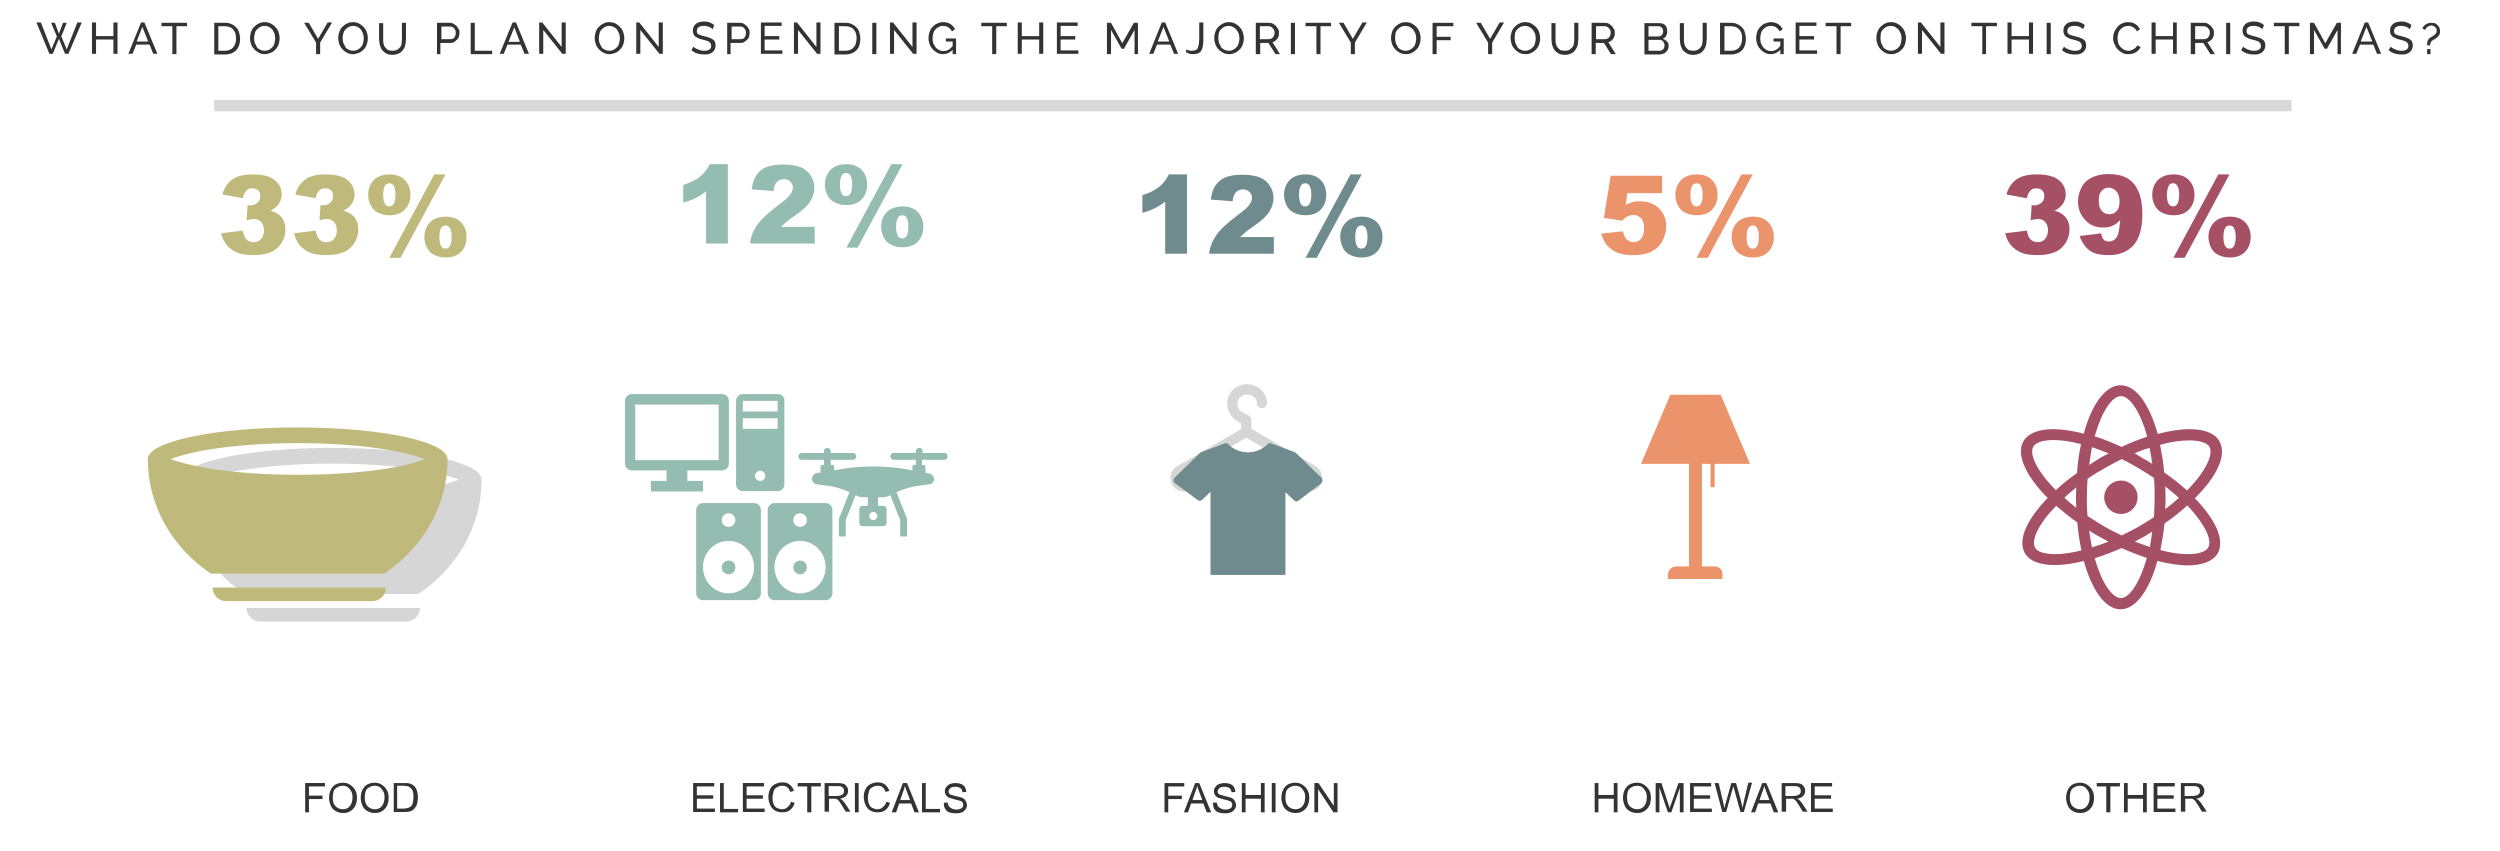 <?xml version="1.0" encoding="utf-8"?>
<!-- Generator: Adobe Illustrator 24.3.0, SVG Export Plug-In . SVG Version: 6.00 Build 0)  -->
<svg version="1.1" id="Layer_1" xmlns="http://www.w3.org/2000/svg" xmlns:xlink="http://www.w3.org/1999/xlink" x="0px" y="0px"
	 viewBox="0 0 734 250" style="enable-background:new 0 0 734 250;" xml:space="preserve">
<style type="text/css">
	.st0{fill:none;}
	.st1{clip-path:url(#SVGID_2_);}
	.st2{clip-path:url(#SVGID_4_);}
	.st3{clip-path:url(#SVGID_6_);}
	.st4{fill:#D6D6D6;}
	.st5{enable-background:new    ;}
	.st6{fill:#333333;}
	.st7{fill:#BFBA7C;}
	.st8{fill:#6F8B8E;}
	.st9{fill:#A65066;}
	.st10{fill:#95BCB0;}
	.st11{fill:#EB946C;}
	.st12{fill:none;stroke:#D9D9D9;stroke-width:3.333;stroke-linejoin:round;stroke-miterlimit:10;}
	.st13{clip-path:url(#SVGID_8_);}
	.st14{clip-path:url(#SVGID_10_);}
	.st15{clip-path:url(#SVGID_12_);}
	.st16{clip-path:url(#SVGID_14_);}
	.st17{clip-path:url(#SVGID_16_);}
	.st18{clip-path:url(#SVGID_18_);}
	.st19{clip-path:url(#SVGID_20_);}
	.st20{clip-path:url(#SVGID_22_);}
	.st21{clip-path:url(#SVGID_24_);}
	.st22{clip-path:url(#SVGID_26_);}
	.st23{clip-path:url(#SVGID_28_);}
	.st24{clip-path:url(#SVGID_30_);}
	.st25{clip-path:url(#SVGID_32_);}
	.st26{clip-path:url(#SVGID_34_);}
	.st27{clip-path:url(#SVGID_36_);}
	.st28{clip-path:url(#SVGID_38_);}
	.st29{clip-path:url(#SVGID_40_);}
	.st30{clip-path:url(#SVGID_42_);}
	.st31{clip-path:url(#SVGID_44_);}
	.st32{clip-path:url(#SVGID_46_);}
	.st33{clip-path:url(#SVGID_48_);}
	.st34{clip-path:url(#SVGID_50_);}
	.st35{clip-path:url(#SVGID_52_);}
	.st36{clip-path:url(#SVGID_54_);}
</style>
<rect x="0.4" y="-0.5" class="st0" width="734" height="250"/>
<g transform="translate(-120 -156)">
	<g>
		<defs>
			<rect id="SVGID_1_" x="169.4" y="264.5" width="96" height="96"/>
		</defs>
		<clipPath id="SVGID_2_">
			<use xlink:href="#SVGID_1_"  style="overflow:visible;"/>
		</clipPath>
		<g class="st1">
			<g>
				<defs>
					<rect id="SVGID_3_" x="169.4" y="264.5" width="96" height="96"/>
				</defs>
				<clipPath id="SVGID_4_">
					<use xlink:href="#SVGID_3_"  style="overflow:visible;"/>
				</clipPath>
				<g class="st2">
					<g>
						<defs>
							<rect id="SVGID_5_" x="169.4" y="264.5" width="96" height="96"/>
						</defs>
						<clipPath id="SVGID_6_">
							<use xlink:href="#SVGID_5_"  style="overflow:visible;"/>
						</clipPath>
						<g class="st3">
							<path class="st4" d="M196.4,338.5h42.9c2.2,0,4-1.8,4-4h-50.9C192.4,336.7,194.2,338.5,196.4,338.5z"/>
							<path class="st4" d="M217.4,287.5c-24.3,0-44,4.1-44,9.3c0,13.9,7.3,26.1,18.5,33.6h50.9c11.3-7.5,18.6-19.8,18.6-33.6
								C261.4,291.6,241.7,287.5,217.4,287.5z M254.7,296.8c-1.8,0.7-4.9,1.7-9.9,2.6c-7.7,1.3-17.4,2-27.4,2
								c-19.2,0-32-2.6-37.3-4.6l0,0c1.8-0.7,4.9-1.7,9.9-2.6c7.6-1.3,17.3-2.1,27.3-2.1C236.6,292.1,249.4,294.7,254.7,296.8
								L254.7,296.8z"/>
						</g>
					</g>
				</g>
			</g>
		</g>
	</g>
	<g class="st5">
		<path class="st6" d="M588.2,394.5v-8.6h1.1v3.5h4.5v-3.5h1.1v8.6h-1.1v-4h-4.5v4H588.2z"/>
		<path class="st6" d="M596.5,390.3c0-1.4,0.4-2.5,1.1-3.3s1.8-1.2,3-1.2c0.8,0,1.5,0.2,2.1,0.6s1.1,0.9,1.5,1.6s0.5,1.4,0.5,2.3
			c0,0.9-0.2,1.7-0.5,2.3s-0.8,1.2-1.5,1.6s-1.3,0.5-2.1,0.5c-0.8,0-1.5-0.2-2.2-0.6s-1.1-0.9-1.4-1.6S596.5,391,596.5,390.3z
			 M597.7,390.3c0,1,0.3,1.9,0.8,2.4s1.3,0.9,2.1,0.9c0.9,0,1.6-0.3,2.1-0.9s0.8-1.5,0.8-2.6c0-0.7-0.1-1.3-0.4-1.8s-0.6-0.9-1-1.2
			s-1-0.4-1.5-0.4c-0.8,0-1.5,0.3-2.1,0.8S597.7,389,597.7,390.3z"/>
		<path class="st6" d="M606.1,394.5v-8.6h1.7l2,6.1c0.2,0.6,0.3,1,0.4,1.3c0.1-0.3,0.2-0.8,0.5-1.4l2.1-6h1.5v8.6h-1.1v-7.2
			l-2.5,7.2h-1l-2.5-7.3v7.3H606.1z"/>
		<path class="st6" d="M616.2,394.5v-8.6h6.2v1h-5.1v2.6h4.8v1h-4.8v2.9h5.3v1H616.2z"/>
		<path class="st6" d="M625.7,394.5l-2.3-8.6h1.2l1.3,5.6c0.1,0.6,0.3,1.2,0.4,1.8c0.2-0.9,0.3-1.4,0.4-1.6l1.6-5.8h1.4l1.2,4.3
			c0.3,1.1,0.5,2.1,0.7,3c0.1-0.5,0.3-1.2,0.4-1.9l1.3-5.5h1.1l-2.4,8.6H631l-1.8-6.5c-0.2-0.5-0.2-0.9-0.3-1
			c-0.1,0.4-0.2,0.7-0.3,1l-1.8,6.5H625.7z"/>
		<path class="st6" d="M634.1,394.5l3.3-8.6h1.2l3.5,8.6h-1.3l-1-2.6h-3.6l-0.9,2.6H634.1z M636.6,390.9h2.9l-0.9-2.4
			c-0.3-0.7-0.5-1.3-0.6-1.8c-0.1,0.6-0.3,1.1-0.5,1.6L636.6,390.9z"/>
		<path class="st6" d="M643.1,394.5v-8.6h3.8c0.8,0,1.3,0.1,1.7,0.2s0.7,0.4,1,0.8s0.4,0.8,0.4,1.3c0,0.6-0.2,1.1-0.6,1.5
			s-1,0.7-1.8,0.8c0.3,0.1,0.5,0.3,0.7,0.4c0.3,0.3,0.6,0.7,0.9,1.1l1.5,2.3h-1.4l-1.1-1.8c-0.3-0.5-0.6-0.9-0.8-1.2
			s-0.4-0.5-0.6-0.6s-0.3-0.2-0.5-0.2c-0.1,0-0.3,0-0.6,0h-1.3v3.8H643.1z M644.2,389.7h2.4c0.5,0,0.9-0.1,1.2-0.2s0.5-0.3,0.7-0.5
			s0.2-0.5,0.2-0.8c0-0.4-0.1-0.7-0.4-1s-0.8-0.4-1.4-0.4h-2.7V389.7z"/>
		<path class="st6" d="M651.7,394.5v-8.6h6.2v1h-5.1v2.6h4.8v1h-4.8v2.9h5.3v1H651.7z"/>
	</g>
	<g class="st5">
		<path class="st6" d="M461.9,394.5v-8.6h5.8v1H463v2.7h4v1h-4v3.9H461.9z"/>
		<path class="st6" d="M467.6,394.5l3.3-8.6h1.2l3.5,8.6h-1.3l-1-2.6h-3.6l-0.9,2.6H467.6z M470.1,390.9h2.9l-0.9-2.4
			c-0.3-0.7-0.5-1.3-0.6-1.8c-0.1,0.6-0.3,1.1-0.5,1.6L470.1,390.9z"/>
		<path class="st6" d="M476.1,391.7l1.1-0.1c0.1,0.4,0.2,0.8,0.4,1.1s0.5,0.5,0.9,0.7s0.8,0.3,1.3,0.3c0.4,0,0.8-0.1,1.1-0.2
			s0.6-0.3,0.7-0.5s0.2-0.5,0.2-0.7c0-0.3-0.1-0.5-0.2-0.7s-0.4-0.4-0.8-0.5c-0.2-0.1-0.7-0.2-1.5-0.4s-1.3-0.4-1.7-0.5
			c-0.4-0.2-0.7-0.5-0.9-0.8s-0.3-0.7-0.3-1.1c0-0.4,0.1-0.8,0.4-1.2s0.6-0.7,1.1-0.9s1-0.3,1.6-0.3c0.6,0,1.2,0.1,1.7,0.3
			s0.9,0.5,1.1,0.9s0.4,0.8,0.4,1.4l-1.1,0.1c-0.1-0.5-0.3-1-0.6-1.2s-0.8-0.4-1.5-0.4c-0.7,0-1.2,0.1-1.5,0.4s-0.5,0.6-0.5,0.9
			c0,0.3,0.1,0.6,0.3,0.8c0.2,0.2,0.8,0.4,1.7,0.6s1.6,0.4,1.9,0.5c0.5,0.2,0.9,0.5,1.1,0.9s0.4,0.8,0.4,1.2c0,0.5-0.1,0.9-0.4,1.3
			s-0.6,0.7-1.1,0.9s-1,0.3-1.7,0.3c-0.8,0-1.4-0.1-2-0.3s-0.9-0.6-1.2-1S476.2,392.3,476.1,391.7z"/>
		<path class="st6" d="M484.6,394.5v-8.6h1.1v3.5h4.5v-3.5h1.1v8.6h-1.1v-4h-4.5v4H484.6z"/>
		<path class="st6" d="M493.4,394.5v-8.6h1.1v8.6H493.4z"/>
		<path class="st6" d="M496.2,390.3c0-1.4,0.4-2.5,1.1-3.3s1.8-1.2,3-1.2c0.8,0,1.5,0.2,2.1,0.6s1.1,0.9,1.5,1.6s0.5,1.4,0.5,2.3
			c0,0.9-0.2,1.7-0.5,2.3s-0.8,1.2-1.5,1.6s-1.3,0.5-2.1,0.5c-0.8,0-1.5-0.2-2.2-0.6s-1.1-0.9-1.4-1.6S496.2,391,496.2,390.3z
			 M497.4,390.3c0,1,0.3,1.9,0.8,2.4s1.3,0.9,2.1,0.9c0.9,0,1.6-0.3,2.1-0.9s0.8-1.5,0.8-2.6c0-0.7-0.1-1.3-0.4-1.8s-0.6-0.9-1-1.2
			s-1-0.4-1.5-0.4c-0.8,0-1.5,0.3-2.1,0.8S497.4,389,497.4,390.3z"/>
		<path class="st6" d="M505.9,394.5v-8.6h1.2l4.5,6.7v-6.7h1.1v8.6h-1.2l-4.5-6.8v6.8H505.9z"/>
	</g>
	<g class="st5">
		<path class="st6" d="M323.5,394.5v-8.6h6.2v1h-5.1v2.6h4.8v1h-4.8v2.9h5.3v1H323.5z"/>
		<path class="st6" d="M331.4,394.5v-8.6h1.1v7.6h4.2v1H331.4z"/>
		<path class="st6" d="M338.1,394.5v-8.6h6.2v1h-5.1v2.6h4.8v1h-4.8v2.9h5.3v1H338.1z"/>
		<path class="st6" d="M352.2,391.4l1.1,0.3c-0.2,0.9-0.7,1.6-1.3,2.1s-1.4,0.7-2.3,0.7c-0.9,0-1.7-0.2-2.3-0.6s-1-0.9-1.3-1.6
			s-0.5-1.5-0.5-2.3c0-0.9,0.2-1.7,0.5-2.3s0.8-1.2,1.5-1.5s1.3-0.5,2.1-0.5c0.9,0,1.6,0.2,2.2,0.7s1,1.1,1.2,1.8l-1.1,0.3
			c-0.2-0.6-0.5-1.1-0.9-1.4s-0.9-0.4-1.4-0.4c-0.7,0-1.2,0.2-1.7,0.5s-0.8,0.7-0.9,1.3s-0.3,1.1-0.3,1.6c0,0.7,0.1,1.4,0.3,1.9
			s0.5,1,1,1.2s0.9,0.4,1.5,0.4c0.6,0,1.2-0.2,1.6-0.6S352.1,392.2,352.2,391.4z"/>
		<path class="st6" d="M357,394.5v-7.6h-2.8v-1h6.8v1h-2.8v7.6H357z"/>
		<path class="st6" d="M362.1,394.5v-8.6h3.8c0.8,0,1.3,0.1,1.7,0.2s0.7,0.4,1,0.8s0.4,0.8,0.4,1.3c0,0.6-0.2,1.1-0.6,1.5
			s-1,0.7-1.8,0.8c0.3,0.1,0.5,0.3,0.7,0.4c0.3,0.3,0.6,0.7,0.9,1.1l1.5,2.3h-1.4l-1.1-1.8c-0.3-0.5-0.6-0.9-0.8-1.2
			s-0.4-0.5-0.6-0.6s-0.3-0.2-0.5-0.2c-0.1,0-0.3,0-0.6,0h-1.3v3.8H362.1z M363.3,389.7h2.4c0.5,0,0.9-0.1,1.2-0.2s0.5-0.3,0.7-0.5
			s0.2-0.5,0.2-0.8c0-0.4-0.1-0.7-0.4-1s-0.8-0.4-1.4-0.4h-2.7V389.7z"/>
		<path class="st6" d="M371,394.5v-8.6h1.1v8.6H371z"/>
		<path class="st6" d="M380.2,391.4l1.1,0.3c-0.2,0.9-0.7,1.6-1.3,2.1s-1.4,0.7-2.3,0.7c-0.9,0-1.7-0.2-2.3-0.6s-1-0.9-1.3-1.6
			s-0.5-1.5-0.5-2.3c0-0.9,0.2-1.7,0.5-2.3s0.8-1.2,1.5-1.5s1.3-0.5,2.1-0.5c0.9,0,1.6,0.2,2.2,0.7s1,1.1,1.2,1.8l-1.1,0.3
			c-0.2-0.6-0.5-1.1-0.9-1.4s-0.9-0.4-1.4-0.4c-0.7,0-1.2,0.2-1.7,0.5s-0.8,0.7-0.9,1.3s-0.3,1.1-0.3,1.6c0,0.7,0.1,1.4,0.3,1.9
			s0.5,1,1,1.2s0.9,0.4,1.5,0.4c0.6,0,1.2-0.2,1.6-0.6S380.1,392.2,380.2,391.4z"/>
		<path class="st6" d="M381.8,394.5l3.3-8.6h1.2l3.5,8.6h-1.3l-1-2.6H384l-0.9,2.6H381.8z M384.3,390.9h2.9l-0.9-2.4
			c-0.3-0.7-0.5-1.3-0.6-1.8c-0.1,0.6-0.3,1.1-0.5,1.6L384.3,390.9z"/>
		<path class="st6" d="M390.7,394.5v-8.6h1.1v7.6h4.2v1H390.7z"/>
		<path class="st6" d="M397.1,391.7l1.1-0.1c0.1,0.4,0.2,0.8,0.4,1.1s0.5,0.5,0.9,0.7s0.8,0.3,1.3,0.3c0.4,0,0.8-0.1,1.1-0.2
			s0.6-0.3,0.7-0.5s0.2-0.5,0.2-0.7c0-0.3-0.1-0.5-0.2-0.7s-0.4-0.4-0.8-0.5c-0.2-0.1-0.7-0.2-1.5-0.4s-1.3-0.4-1.7-0.5
			c-0.4-0.2-0.7-0.5-0.9-0.8s-0.3-0.7-0.3-1.1c0-0.4,0.1-0.8,0.4-1.2s0.6-0.7,1.1-0.9s1-0.3,1.6-0.3c0.6,0,1.2,0.1,1.7,0.3
			s0.9,0.5,1.1,0.9s0.4,0.8,0.4,1.4l-1.1,0.1c-0.1-0.5-0.3-1-0.6-1.2s-0.8-0.4-1.5-0.4c-0.7,0-1.2,0.1-1.5,0.4s-0.5,0.6-0.5,0.9
			c0,0.3,0.1,0.6,0.3,0.8c0.2,0.2,0.8,0.4,1.7,0.6s1.6,0.4,1.9,0.5c0.5,0.2,0.9,0.5,1.1,0.9s0.4,0.8,0.4,1.2c0,0.5-0.1,0.9-0.4,1.3
			s-0.6,0.7-1.1,0.9s-1,0.3-1.7,0.3c-0.8,0-1.4-0.1-2-0.3s-0.9-0.6-1.2-1S397.1,392.3,397.1,391.7z"/>
	</g>
	<g class="st5">
		<path class="st6" d="M726.6,390.3c0-1.4,0.4-2.5,1.1-3.3s1.8-1.2,3-1.2c0.8,0,1.5,0.2,2.1,0.6s1.1,0.9,1.5,1.6s0.5,1.4,0.5,2.3
			c0,0.9-0.2,1.7-0.5,2.3s-0.8,1.2-1.5,1.6s-1.3,0.5-2.1,0.5c-0.8,0-1.5-0.2-2.2-0.6s-1.1-0.9-1.4-1.6S726.6,391,726.6,390.3z
			 M727.7,390.3c0,1,0.3,1.9,0.8,2.4s1.3,0.9,2.1,0.9c0.9,0,1.6-0.3,2.1-0.9s0.8-1.5,0.8-2.6c0-0.7-0.1-1.3-0.4-1.8s-0.6-0.9-1-1.2
			s-1-0.4-1.5-0.4c-0.8,0-1.5,0.3-2.1,0.8S727.7,389,727.7,390.3z"/>
		<path class="st6" d="M738.4,394.5v-7.6h-2.8v-1h6.8v1h-2.8v7.6H738.4z"/>
		<path class="st6" d="M743.6,394.5v-8.6h1.1v3.5h4.5v-3.5h1.1v8.6h-1.1v-4h-4.5v4H743.6z"/>
		<path class="st6" d="M752.3,394.5v-8.6h6.2v1h-5.1v2.6h4.8v1h-4.8v2.9h5.3v1H752.3z"/>
		<path class="st6" d="M760.3,394.5v-8.6h3.8c0.8,0,1.3,0.1,1.7,0.2s0.7,0.4,1,0.8s0.4,0.8,0.4,1.3c0,0.6-0.2,1.1-0.6,1.5
			s-1,0.7-1.8,0.8c0.3,0.1,0.5,0.3,0.7,0.4c0.3,0.3,0.6,0.7,0.9,1.1l1.5,2.3h-1.4l-1.1-1.8c-0.3-0.5-0.6-0.9-0.8-1.2
			s-0.4-0.5-0.6-0.6s-0.3-0.2-0.5-0.2c-0.1,0-0.3,0-0.6,0h-1.3v3.8H760.3z M761.4,389.7h2.4c0.5,0,0.9-0.1,1.2-0.2s0.5-0.3,0.7-0.5
			s0.2-0.5,0.2-0.8c0-0.4-0.1-0.7-0.4-1s-0.8-0.4-1.4-0.4h-2.7V389.7z"/>
	</g>
	<g class="st5">
		<path class="st6" d="M209.6,394.5v-8.6h5.8v1h-4.7v2.7h4v1h-4v3.9H209.6z"/>
		<path class="st6" d="M216.6,390.3c0-1.4,0.4-2.5,1.1-3.3s1.8-1.2,3-1.2c0.8,0,1.5,0.2,2.1,0.6s1.1,0.9,1.5,1.6s0.5,1.4,0.5,2.3
			c0,0.9-0.2,1.7-0.5,2.3s-0.8,1.2-1.5,1.6s-1.3,0.5-2.1,0.5c-0.8,0-1.5-0.2-2.2-0.6s-1.1-0.9-1.4-1.6S216.6,391,216.6,390.3z
			 M217.7,390.3c0,1,0.3,1.9,0.8,2.4s1.3,0.9,2.1,0.9c0.9,0,1.6-0.3,2.1-0.9s0.8-1.5,0.8-2.6c0-0.7-0.1-1.3-0.4-1.8s-0.6-0.9-1-1.2
			s-1-0.4-1.5-0.4c-0.8,0-1.5,0.3-2.1,0.8S217.7,389,217.7,390.3z"/>
		<path class="st6" d="M225.9,390.3c0-1.4,0.4-2.5,1.1-3.3s1.8-1.2,3-1.2c0.8,0,1.5,0.2,2.1,0.6s1.1,0.9,1.5,1.6s0.5,1.4,0.5,2.3
			c0,0.9-0.2,1.7-0.5,2.3s-0.8,1.2-1.5,1.6s-1.3,0.5-2.1,0.5c-0.8,0-1.5-0.2-2.2-0.6s-1.1-0.9-1.4-1.6S225.9,391,225.9,390.3z
			 M227.1,390.3c0,1,0.3,1.9,0.8,2.4s1.3,0.9,2.1,0.9c0.9,0,1.6-0.3,2.1-0.9s0.8-1.5,0.8-2.6c0-0.7-0.1-1.3-0.4-1.8s-0.6-0.9-1-1.2
			s-1-0.4-1.5-0.4c-0.8,0-1.5,0.3-2.1,0.8S227.1,389,227.1,390.3z"/>
		<path class="st6" d="M235.6,394.5v-8.6h3c0.7,0,1.2,0,1.5,0.1c0.5,0.1,0.9,0.3,1.3,0.6c0.5,0.4,0.8,0.9,1,1.5s0.3,1.3,0.3,2
			c0,0.7-0.1,1.2-0.2,1.7s-0.3,0.9-0.6,1.3s-0.5,0.6-0.8,0.8s-0.6,0.3-1,0.4s-0.9,0.1-1.4,0.1H235.6z M236.7,393.4h1.8
			c0.6,0,1-0.1,1.3-0.2s0.6-0.3,0.8-0.4c0.3-0.3,0.5-0.6,0.6-1.1s0.2-1,0.2-1.7c0-0.9-0.1-1.6-0.4-2.1s-0.7-0.8-1.1-1
			c-0.3-0.1-0.8-0.2-1.5-0.2h-1.8V393.4z"/>
	</g>
	<g class="st5">
		<path class="st7" d="M191.3,214.2l-6-1.1c0.5-1.9,1.5-3.4,2.9-4.4c1.4-1,3.4-1.5,6-1.5c3,0,5.2,0.6,6.5,1.7c1.3,1.1,2,2.5,2,4.2
			c0,1-0.3,1.9-0.8,2.7c-0.5,0.8-1.4,1.5-2.5,2.1c0.9,0.2,1.6,0.5,2,0.8c0.8,0.5,1.4,1.1,1.8,1.9s0.6,1.7,0.6,2.7
			c0,1.3-0.3,2.6-1,3.8c-0.7,1.2-1.7,2.2-3,2.8s-3,1-5.2,1c-2.1,0-3.7-0.2-4.9-0.7s-2.2-1.2-3-2.1c-0.8-0.9-1.4-2.1-1.8-3.6l6.4-0.8
			c0.2,1.3,0.6,2.2,1.2,2.7c0.5,0.5,1.2,0.7,2,0.7c0.9,0,1.6-0.3,2.1-0.9c0.6-0.6,0.9-1.5,0.9-2.5c0-1.1-0.3-1.9-0.8-2.5
			c-0.5-0.6-1.3-0.9-2.2-0.9c-0.5,0-1.2,0.1-2.1,0.4l0.3-4.5c0.4,0.1,0.6,0.1,0.8,0.1c0.8,0,1.5-0.3,2.1-0.8
			c0.6-0.5,0.8-1.2,0.8-1.9c0-0.7-0.2-1.3-0.6-1.7c-0.4-0.4-1-0.6-1.7-0.6c-0.8,0-1.4,0.2-1.8,0.7S191.5,213,191.3,214.2z"/>
		<path class="st7" d="M212.7,214.2l-6-1.1c0.5-1.9,1.5-3.4,2.9-4.4c1.4-1,3.4-1.5,6-1.5c3,0,5.2,0.6,6.5,1.7c1.3,1.1,2,2.5,2,4.2
			c0,1-0.3,1.9-0.8,2.7c-0.5,0.8-1.4,1.5-2.5,2.1c0.9,0.2,1.6,0.5,2,0.8c0.8,0.5,1.4,1.1,1.8,1.9s0.6,1.7,0.6,2.7
			c0,1.3-0.3,2.6-1,3.8c-0.7,1.2-1.7,2.2-3,2.8s-3,1-5.2,1c-2.1,0-3.7-0.2-4.9-0.7s-2.2-1.2-3-2.1c-0.8-0.9-1.4-2.1-1.8-3.6l6.4-0.8
			c0.2,1.3,0.6,2.2,1.2,2.7c0.5,0.5,1.2,0.7,2,0.7c0.9,0,1.6-0.3,2.1-0.9c0.6-0.6,0.9-1.5,0.9-2.5c0-1.1-0.3-1.9-0.8-2.5
			c-0.5-0.6-1.3-0.9-2.2-0.9c-0.5,0-1.2,0.1-2.1,0.4l0.3-4.5c0.4,0.1,0.6,0.1,0.8,0.1c0.8,0,1.5-0.3,2.1-0.8
			c0.6-0.5,0.8-1.2,0.8-1.9c0-0.7-0.2-1.3-0.6-1.7c-0.4-0.4-1-0.6-1.7-0.6c-0.8,0-1.4,0.2-1.8,0.7S212.8,213,212.7,214.2z"/>
		<path class="st7" d="M228.1,213.2c0-1.1,0.2-2.1,0.7-3c0.5-1,1.2-1.7,2.1-2.2s2.1-0.8,3.4-0.8c1.9,0,3.4,0.5,4.5,1.6
			c1.1,1.1,1.7,2.6,1.7,4.4c0,1.8-0.6,3.3-1.7,4.4c-1.1,1.1-2.6,1.6-4.5,1.6c-1.3,0-2.4-0.3-3.4-0.8s-1.7-1.3-2.1-2.2
			C228.3,215.3,228.1,214.3,228.1,213.2z M232.5,213.2c0,1.3,0.2,2.2,0.6,2.8c0.3,0.4,0.7,0.6,1.2,0.6c0.5,0,0.9-0.2,1.2-0.6
			c0.4-0.6,0.6-1.5,0.6-2.8c0-1.3-0.2-2.2-0.6-2.8c-0.3-0.4-0.7-0.6-1.2-0.6c-0.5,0-0.9,0.2-1.2,0.6
			C232.7,211,232.5,211.9,232.5,213.2z M247.5,207.2h3.3l-13.2,24.5h-3.3L247.5,207.2z M244.6,225.6c0-1.1,0.2-2.1,0.7-3
			c0.5-1,1.2-1.7,2.1-2.2c1-0.5,2.1-0.8,3.4-0.8c1.9,0,3.4,0.5,4.5,1.6c1.1,1.1,1.7,2.6,1.7,4.4c0,1.8-0.6,3.3-1.7,4.4
			c-1.1,1.1-2.6,1.6-4.5,1.6c-1.3,0-2.4-0.3-3.4-0.8c-1-0.5-1.7-1.3-2.1-2.2C244.8,227.7,244.6,226.6,244.6,225.6z M249,225.6
			c0,1.3,0.2,2.2,0.6,2.8c0.3,0.4,0.7,0.6,1.2,0.6c0.5,0,0.9-0.2,1.2-0.6c0.4-0.6,0.6-1.5,0.6-2.8c0-1.3-0.2-2.2-0.6-2.8
			c-0.3-0.4-0.7-0.6-1.2-0.6c-0.5,0-0.9,0.2-1.2,0.6C249.2,223.4,249,224.3,249,225.6z"/>
	</g>
	<g class="st5">
		<path class="st8" d="M468.5,207.2v23.3h-6.4v-15.3c-1,0.8-2,1.4-3,1.9c-1,0.5-2.2,1-3.7,1.4v-5.2c2.2-0.7,3.8-1.5,5-2.5
			c1.2-1,2.1-2.2,2.8-3.6H468.5z"/>
		<path class="st8" d="M494.1,230.5H475c0.2-1.9,0.9-3.7,2-5.3c1.1-1.7,3.2-3.6,6.2-5.9c1.9-1.4,3.1-2.4,3.6-3.2
			c0.5-0.7,0.8-1.4,0.8-2c0-0.7-0.3-1.3-0.8-1.8c-0.5-0.5-1.2-0.7-1.9-0.7c-0.8,0-1.5,0.3-2,0.8c-0.5,0.5-0.9,1.4-1,2.7l-6.4-0.5
			c0.2-1.8,0.7-3.2,1.4-4.2c0.7-1,1.6-1.8,2.8-2.3c1.2-0.5,2.9-0.8,5-0.8c2.2,0,4,0.3,5.2,0.8c1.2,0.5,2.2,1.3,2.9,2.4
			c0.7,1.1,1.1,2.2,1.1,3.6c0,1.4-0.4,2.7-1.2,4c-0.8,1.3-2.3,2.7-4.5,4.2c-1.3,0.9-2.1,1.5-2.6,1.9c-0.4,0.4-0.9,0.8-1.5,1.4h9.9
			V230.5z"/>
		<path class="st8" d="M497,213.2c0-1.1,0.2-2.1,0.7-3c0.5-1,1.2-1.7,2.1-2.2s2.1-0.8,3.4-0.8c1.9,0,3.4,0.5,4.5,1.6
			s1.7,2.6,1.7,4.4c0,1.8-0.6,3.3-1.7,4.4s-2.6,1.6-4.5,1.6c-1.3,0-2.4-0.3-3.4-0.8s-1.7-1.3-2.1-2.2
			C497.3,215.3,497,214.3,497,213.2z M501.4,213.2c0,1.3,0.2,2.2,0.6,2.8c0.3,0.4,0.7,0.6,1.2,0.6s0.9-0.2,1.2-0.6
			c0.4-0.6,0.6-1.5,0.6-2.8c0-1.3-0.2-2.2-0.6-2.8c-0.3-0.4-0.7-0.6-1.2-0.6s-0.9,0.2-1.2,0.6C501.6,211,501.4,211.9,501.4,213.2z
			 M516.5,207.2h3.3l-13.2,24.5h-3.3L516.5,207.2z M513.5,225.6c0-1.1,0.2-2.1,0.7-3s1.2-1.7,2.1-2.2c1-0.5,2.1-0.8,3.4-0.8
			c1.9,0,3.4,0.5,4.5,1.6c1.1,1.1,1.7,2.6,1.7,4.4c0,1.8-0.6,3.3-1.7,4.4s-2.6,1.6-4.5,1.6c-1.3,0-2.4-0.3-3.4-0.8s-1.7-1.3-2.1-2.2
			S513.5,226.6,513.5,225.6z M517.9,225.6c0,1.3,0.2,2.2,0.6,2.8c0.3,0.4,0.7,0.6,1.2,0.6s0.9-0.2,1.2-0.6c0.4-0.6,0.6-1.5,0.6-2.8
			c0-1.3-0.2-2.2-0.6-2.8c-0.3-0.4-0.7-0.6-1.2-0.6s-0.9,0.2-1.2,0.6C518.1,223.4,517.9,224.3,517.9,225.6z"/>
	</g>
	<g class="st5">
		<path class="st9" d="M715.1,214.2l-6-1.1c0.5-1.9,1.5-3.4,2.9-4.4c1.4-1,3.4-1.5,6-1.5c3,0,5.2,0.6,6.5,1.7c1.3,1.1,2,2.5,2,4.2
			c0,1-0.3,1.9-0.8,2.7c-0.5,0.8-1.4,1.5-2.5,2.1c0.9,0.2,1.6,0.5,2,0.8c0.8,0.5,1.4,1.1,1.8,1.9s0.6,1.7,0.6,2.7
			c0,1.3-0.3,2.6-1,3.8c-0.7,1.2-1.7,2.2-3,2.8s-3,1-5.2,1c-2.1,0-3.7-0.2-4.9-0.7s-2.2-1.2-3-2.1c-0.8-0.9-1.4-2.1-1.8-3.6l6.4-0.8
			c0.2,1.3,0.6,2.2,1.2,2.7c0.5,0.5,1.2,0.7,2,0.7c0.9,0,1.6-0.3,2.1-0.9s0.9-1.5,0.9-2.5c0-1.1-0.3-1.9-0.8-2.5
			c-0.5-0.6-1.3-0.9-2.2-0.9c-0.5,0-1.2,0.1-2.1,0.4l0.3-4.5c0.4,0.1,0.6,0.1,0.8,0.1c0.8,0,1.5-0.3,2.1-0.8s0.8-1.2,0.8-1.9
			c0-0.7-0.2-1.3-0.6-1.7c-0.4-0.4-1-0.6-1.7-0.6c-0.8,0-1.4,0.2-1.8,0.7S715.3,213,715.1,214.2z"/>
		<path class="st9" d="M730.6,225.3l6.3-0.8c0.2,0.9,0.4,1.5,0.8,1.9c0.4,0.4,0.9,0.5,1.5,0.5c1,0,1.8-0.5,2.4-1.5
			c0.4-0.8,0.7-2.4,0.9-4.8c-0.8,0.8-1.5,1.4-2.3,1.7c-0.8,0.4-1.7,0.5-2.8,0.5c-2.1,0-3.8-0.7-5.2-2.2c-1.4-1.5-2.1-3.3-2.1-5.5
			c0-1.5,0.4-2.9,1.1-4.2s1.7-2.2,3-2.8s2.8-1,4.8-1c2.3,0,4.1,0.4,5.5,1.2c1.4,0.8,2.5,2,3.3,3.8c0.8,1.7,1.2,4,1.2,6.8
			c0,4.1-0.9,7.2-2.6,9.1s-4.2,2.9-7.2,2.9c-1.8,0-3.3-0.2-4.3-0.6s-1.9-1-2.6-1.9S730.9,226.5,730.6,225.3z M742.3,215.1
			c0-1.2-0.3-2.2-0.9-2.9s-1.4-1.1-2.3-1.1c-0.8,0-1.5,0.3-2.1,1c-0.6,0.6-0.8,1.6-0.8,2.9c0,1.3,0.3,2.3,0.9,2.9
			c0.6,0.7,1.3,1,2.2,1c0.9,0,1.6-0.3,2.2-1S742.3,216.3,742.3,215.1z"/>
		<path class="st9" d="M751.9,213.2c0-1.1,0.2-2.1,0.7-3c0.5-1,1.2-1.7,2.1-2.2s2.1-0.8,3.4-0.8c1.9,0,3.4,0.5,4.5,1.6
			s1.7,2.6,1.7,4.4c0,1.8-0.6,3.3-1.7,4.4s-2.6,1.6-4.5,1.6c-1.3,0-2.4-0.3-3.4-0.8s-1.7-1.3-2.1-2.2
			C752.1,215.3,751.9,214.3,751.9,213.2z M756.2,213.2c0,1.3,0.2,2.2,0.6,2.8c0.3,0.4,0.7,0.6,1.2,0.6s0.9-0.2,1.2-0.6
			c0.4-0.6,0.6-1.5,0.6-2.8c0-1.3-0.2-2.2-0.6-2.8c-0.3-0.4-0.7-0.6-1.2-0.6s-0.9,0.2-1.2,0.6C756.5,211,756.2,211.9,756.2,213.2z
			 M771.3,207.2h3.3l-13.2,24.5h-3.3L771.3,207.2z M768.4,225.6c0-1.1,0.2-2.1,0.7-3s1.2-1.7,2.1-2.2c1-0.5,2.1-0.8,3.4-0.8
			c1.9,0,3.4,0.5,4.5,1.6c1.1,1.1,1.7,2.6,1.7,4.4c0,1.8-0.6,3.3-1.7,4.4s-2.6,1.6-4.5,1.6c-1.3,0-2.4-0.3-3.4-0.8s-1.7-1.3-2.1-2.2
			S768.4,226.6,768.4,225.6z M772.8,225.6c0,1.3,0.2,2.2,0.6,2.8c0.3,0.4,0.7,0.6,1.2,0.6s0.9-0.2,1.2-0.6c0.4-0.6,0.6-1.5,0.6-2.8
			c0-1.3-0.2-2.2-0.6-2.8c-0.3-0.4-0.7-0.6-1.2-0.6s-0.9,0.2-1.2,0.6C773,223.4,772.8,224.3,772.8,225.6z"/>
	</g>
	<g class="st5">
		<path class="st10" d="M333.7,204.2v23.3h-6.4v-15.3c-1,0.8-2,1.4-3,1.9c-1,0.5-2.2,1-3.7,1.4v-5.2c2.2-0.7,3.8-1.5,5-2.5
			c1.2-1,2.1-2.2,2.8-3.6H333.7z"/>
		<path class="st10" d="M359.3,227.5h-19.1c0.2-1.9,0.9-3.7,2-5.3c1.1-1.7,3.2-3.6,6.2-5.9c1.9-1.4,3.1-2.4,3.6-3.2
			c0.5-0.7,0.8-1.4,0.8-2c0-0.7-0.3-1.3-0.8-1.8c-0.5-0.5-1.2-0.7-1.9-0.7c-0.8,0-1.5,0.3-2,0.8c-0.5,0.5-0.9,1.4-1,2.7l-6.4-0.5
			c0.2-1.8,0.7-3.2,1.4-4.2c0.7-1,1.6-1.8,2.8-2.3c1.2-0.5,2.9-0.8,5-0.8c2.2,0,4,0.3,5.2,0.8c1.2,0.5,2.2,1.3,2.9,2.4
			c0.7,1.1,1.1,2.2,1.1,3.6c0,1.4-0.4,2.7-1.2,4c-0.8,1.3-2.3,2.7-4.5,4.2c-1.3,0.9-2.1,1.5-2.6,1.9c-0.4,0.4-0.9,0.8-1.5,1.4h9.9
			V227.5z"/>
		<path class="st10" d="M362.2,210.2c0-1.1,0.2-2.1,0.7-3c0.5-1,1.2-1.7,2.1-2.2s2.1-0.8,3.4-0.8c1.9,0,3.4,0.5,4.5,1.6
			c1.1,1.1,1.7,2.6,1.7,4.4c0,1.8-0.6,3.3-1.7,4.4c-1.1,1.1-2.6,1.6-4.5,1.6c-1.3,0-2.4-0.3-3.4-0.8s-1.7-1.3-2.1-2.2
			C362.4,212.3,362.2,211.3,362.2,210.2z M366.6,210.2c0,1.3,0.2,2.2,0.6,2.8c0.3,0.4,0.7,0.6,1.2,0.6c0.5,0,0.9-0.2,1.2-0.6
			c0.4-0.6,0.6-1.5,0.6-2.8c0-1.3-0.2-2.2-0.6-2.8c-0.3-0.4-0.7-0.6-1.2-0.6c-0.5,0-0.9,0.2-1.2,0.6
			C366.8,208,366.6,208.9,366.6,210.2z M381.7,204.2h3.3l-13.2,24.5h-3.3L381.7,204.2z M378.7,222.6c0-1.1,0.2-2.1,0.7-3
			c0.5-1,1.2-1.7,2.1-2.2c1-0.5,2.1-0.8,3.4-0.8c1.9,0,3.4,0.5,4.5,1.6c1.1,1.1,1.7,2.6,1.7,4.4c0,1.8-0.6,3.3-1.7,4.4
			c-1.1,1.1-2.6,1.6-4.5,1.6c-1.3,0-2.4-0.3-3.4-0.8c-1-0.5-1.7-1.3-2.1-2.2C379,224.7,378.7,223.6,378.7,222.6z M383.1,222.6
			c0,1.3,0.2,2.2,0.6,2.8c0.3,0.4,0.7,0.6,1.2,0.6c0.5,0,0.9-0.2,1.2-0.6c0.4-0.6,0.6-1.5,0.6-2.8c0-1.3-0.2-2.2-0.6-2.8
			c-0.3-0.4-0.7-0.6-1.2-0.6c-0.5,0-0.9,0.2-1.2,0.6C383.3,220.4,383.1,221.3,383.1,222.6z"/>
	</g>
	<g class="st5">
		<path class="st11" d="M592.9,207.6H608v5.1h-10.2l-0.5,3.4c0.7-0.3,1.4-0.6,2.1-0.8c0.7-0.2,1.4-0.2,2.1-0.2
			c2.3,0,4.2,0.7,5.6,2.1c1.4,1.4,2.1,3.1,2.1,5.2c0,1.5-0.4,2.9-1.1,4.3c-0.7,1.4-1.8,2.4-3.1,3.1c-1.3,0.7-3.1,1.1-5.2,1.1
			c-1.5,0-2.8-0.1-3.9-0.4s-2-0.7-2.8-1.3c-0.8-0.6-1.4-1.2-1.8-1.9s-0.9-1.6-1.2-2.7l6.4-0.7c0.2,1,0.5,1.8,1.1,2.4
			c0.6,0.5,1.3,0.8,2,0.8c0.9,0,1.6-0.3,2.2-1s0.9-1.7,0.9-3c0-1.4-0.3-2.4-0.9-3c-0.6-0.6-1.4-1-2.3-1c-0.6,0-1.2,0.2-1.8,0.5
			c-0.4,0.2-0.9,0.6-1.4,1.2l-5.4-0.8L592.9,207.6z"/>
		<path class="st11" d="M611.9,213.2c0-1.1,0.2-2.1,0.7-3c0.5-1,1.2-1.7,2.1-2.2s2.1-0.8,3.4-0.8c1.9,0,3.4,0.5,4.5,1.6
			c1.1,1.1,1.7,2.6,1.7,4.4c0,1.8-0.6,3.3-1.7,4.4c-1.1,1.1-2.6,1.6-4.5,1.6c-1.3,0-2.4-0.3-3.4-0.8s-1.7-1.3-2.1-2.2
			C612.1,215.3,611.9,214.3,611.9,213.2z M616.3,213.2c0,1.3,0.2,2.2,0.6,2.8c0.3,0.4,0.7,0.6,1.2,0.6c0.5,0,0.9-0.2,1.2-0.6
			c0.4-0.6,0.6-1.5,0.6-2.8c0-1.3-0.2-2.2-0.6-2.8c-0.3-0.4-0.7-0.6-1.2-0.6c-0.5,0-0.9,0.2-1.2,0.6
			C616.5,211,616.3,211.9,616.3,213.2z M631.3,207.2h3.3l-13.2,24.5h-3.3L631.3,207.2z M628.4,225.6c0-1.1,0.2-2.1,0.7-3
			c0.5-1,1.2-1.7,2.1-2.2c1-0.5,2.1-0.8,3.4-0.8c1.9,0,3.4,0.5,4.5,1.6c1.1,1.1,1.7,2.6,1.7,4.4c0,1.8-0.6,3.3-1.7,4.4
			c-1.1,1.1-2.6,1.6-4.5,1.6c-1.3,0-2.4-0.3-3.4-0.8c-1-0.5-1.7-1.3-2.1-2.2C628.6,227.7,628.4,226.6,628.4,225.6z M632.8,225.6
			c0,1.3,0.2,2.2,0.6,2.8c0.3,0.4,0.7,0.6,1.2,0.6c0.5,0,0.9-0.2,1.2-0.6c0.4-0.6,0.6-1.5,0.6-2.8c0-1.3-0.2-2.2-0.6-2.8
			c-0.3-0.4-0.7-0.6-1.2-0.6c-0.5,0-0.9,0.2-1.2,0.6C633,223.4,632.8,224.3,632.8,225.6z"/>
	</g>
	<path class="st12" d="M182.9,187h609.9"/>
	<g class="st5">
		<path class="st6" d="M135,162.7h1.1l1.2,3.2l1.2-3.2h1.1l-1.6,4l1.6,3.8l3.1-7.9h1.3l-3.9,9.2h-1l-1.8-4.4l-1.8,4.4h-1l-3.8-9.2
			h1.3l3.1,7.9l1.6-3.8L135,162.7z"/>
		<path class="st6" d="M154.5,162.6v9.2h-1.2v-4.2h-5.1v4.2h-1.2v-9.2h1.2v4h5.1v-4H154.5z"/>
		<path class="st6" d="M161.4,162.6h1l3.8,9.2h-1.2l-1.1-2.7h-3.9l-1.1,2.7h-1.2L161.4,162.6z M163.5,168.2l-1.7-4.3l-1.7,4.3H163.5
			z"/>
		<path class="st6" d="M175,163.7h-3.2v8.2h-1.2v-8.2h-3.2v-1h7.5V163.7z"/>
		<path class="st6" d="M182.9,171.9v-9.2h3.2c0.7,0,1.4,0.1,1.9,0.4c0.6,0.2,1,0.6,1.4,1s0.7,0.9,0.8,1.5c0.2,0.6,0.3,1.2,0.3,1.8
			c0,0.7-0.1,1.3-0.3,1.9s-0.5,1.1-0.9,1.5c-0.4,0.4-0.9,0.7-1.4,0.9c-0.6,0.2-1.2,0.3-1.8,0.3H182.9z M189.3,167.2
			c0-0.5-0.1-1-0.2-1.4c-0.1-0.4-0.4-0.8-0.6-1.1c-0.3-0.3-0.6-0.6-1-0.7c-0.4-0.2-0.9-0.3-1.4-0.3h-2v7.2h2c0.5,0,1-0.1,1.4-0.3
			c0.4-0.2,0.8-0.4,1-0.8c0.3-0.3,0.5-0.7,0.6-1.1C189.3,168.2,189.3,167.7,189.3,167.2z"/>
		<path class="st6" d="M197.8,171.9c-0.6,0-1.2-0.1-1.8-0.4c-0.5-0.3-1-0.6-1.4-1.1c-0.4-0.4-0.7-0.9-0.9-1.5s-0.3-1.1-0.3-1.7
			c0-0.6,0.1-1.2,0.3-1.8c0.2-0.6,0.5-1.1,0.9-1.5c0.4-0.4,0.9-0.8,1.4-1c0.5-0.3,1.1-0.4,1.7-0.4c0.6,0,1.2,0.1,1.8,0.4
			c0.5,0.3,1,0.6,1.4,1.1c0.4,0.4,0.7,0.9,0.9,1.5s0.3,1.1,0.3,1.7c0,0.6-0.1,1.2-0.3,1.8c-0.2,0.6-0.5,1.1-0.9,1.5
			c-0.4,0.4-0.8,0.8-1.4,1S198.4,171.9,197.8,171.9z M194.6,167.2c0,0.5,0.1,0.9,0.2,1.4c0.2,0.4,0.4,0.8,0.6,1.2s0.6,0.6,1,0.8
			s0.8,0.3,1.3,0.3c0.5,0,0.9-0.1,1.3-0.3c0.4-0.2,0.7-0.5,1-0.8c0.3-0.3,0.5-0.7,0.6-1.2s0.2-0.9,0.2-1.3c0-0.5-0.1-0.9-0.2-1.4
			c-0.2-0.4-0.4-0.8-0.6-1.2c-0.3-0.3-0.6-0.6-1-0.8c-0.4-0.2-0.8-0.3-1.3-0.3c-0.5,0-0.9,0.1-1.3,0.3c-0.4,0.2-0.7,0.5-1,0.8
			s-0.5,0.7-0.6,1.2C194.7,166.4,194.6,166.8,194.6,167.2z"/>
		<path class="st6" d="M210.6,162.6l2.8,4.8l2.8-4.8h1.3l-3.5,5.9v3.4h-1.2v-3.4l-3.5-5.8H210.6z"/>
		<path class="st6" d="M223.7,171.9c-0.6,0-1.2-0.1-1.8-0.4c-0.5-0.3-1-0.6-1.4-1.1c-0.4-0.4-0.7-0.9-0.9-1.5s-0.3-1.1-0.3-1.7
			c0-0.6,0.1-1.2,0.3-1.8c0.2-0.6,0.5-1.1,0.9-1.5c0.4-0.4,0.9-0.8,1.4-1c0.5-0.3,1.1-0.4,1.7-0.4c0.6,0,1.2,0.1,1.8,0.4
			c0.5,0.3,1,0.6,1.4,1.1c0.4,0.4,0.7,0.9,0.9,1.5s0.3,1.1,0.3,1.7c0,0.6-0.1,1.2-0.3,1.8c-0.2,0.6-0.5,1.1-0.9,1.5
			c-0.4,0.4-0.8,0.8-1.4,1S224.3,171.9,223.7,171.9z M220.6,167.2c0,0.5,0.1,0.9,0.2,1.4c0.2,0.4,0.4,0.8,0.6,1.2s0.6,0.6,1,0.8
			s0.8,0.3,1.3,0.3c0.5,0,0.9-0.1,1.3-0.3c0.4-0.2,0.7-0.5,1-0.8c0.3-0.3,0.5-0.7,0.6-1.2s0.2-0.9,0.2-1.3c0-0.5-0.1-0.9-0.2-1.4
			c-0.2-0.4-0.4-0.8-0.6-1.2c-0.3-0.3-0.6-0.6-1-0.8c-0.4-0.2-0.8-0.3-1.3-0.3c-0.5,0-0.9,0.1-1.3,0.3c-0.4,0.2-0.7,0.5-1,0.8
			s-0.5,0.7-0.6,1.2C220.6,166.4,220.6,166.8,220.6,167.2z"/>
		<path class="st6" d="M235.3,170.9c0.5,0,1-0.1,1.3-0.3c0.4-0.2,0.6-0.5,0.9-0.8s0.4-0.7,0.4-1.1c0.1-0.4,0.1-0.9,0.1-1.3v-4.7h1.2
			v4.7c0,0.6-0.1,1.2-0.2,1.8c-0.1,0.6-0.4,1.1-0.7,1.5c-0.3,0.4-0.7,0.8-1.2,1c-0.5,0.2-1.1,0.4-1.8,0.4c-0.7,0-1.4-0.1-1.9-0.4
			c-0.5-0.3-0.9-0.6-1.2-1s-0.5-0.9-0.7-1.5c-0.1-0.6-0.2-1.1-0.2-1.7v-4.7h1.2v4.7c0,0.5,0,0.9,0.1,1.3c0.1,0.4,0.2,0.8,0.5,1.1
			s0.5,0.6,0.8,0.8C234.4,170.8,234.8,170.9,235.3,170.9z"/>
		<path class="st6" d="M248.3,171.9v-9.2h3.8c0.4,0,0.8,0.1,1.1,0.3c0.3,0.2,0.6,0.4,0.9,0.7c0.2,0.3,0.4,0.6,0.6,0.9
			s0.2,0.7,0.2,1.1c0,0.4-0.1,0.8-0.2,1.1c-0.1,0.4-0.3,0.7-0.6,0.9s-0.5,0.5-0.9,0.7c-0.3,0.2-0.7,0.2-1.1,0.2h-2.8v3.3H248.3z
			 M249.5,167.5h2.7c0.2,0,0.5,0,0.7-0.1c0.2-0.1,0.4-0.2,0.5-0.4c0.1-0.2,0.2-0.4,0.3-0.6c0.1-0.2,0.1-0.5,0.1-0.7
			c0-0.3,0-0.5-0.1-0.8c-0.1-0.2-0.2-0.4-0.4-0.6c-0.2-0.2-0.3-0.3-0.5-0.4c-0.2-0.1-0.4-0.1-0.6-0.1h-2.6V167.5z"/>
		<path class="st6" d="M258.2,171.9v-9.2h1.2v8.2h5.1v1H258.2z"/>
		<path class="st6" d="M270.5,162.6h1l3.8,9.2H274l-1.1-2.7H269l-1.1,2.7h-1.2L270.5,162.6z M272.6,168.2L271,164l-1.7,4.3H272.6z"
			/>
		<path class="st6" d="M279.5,164.8v7h-1.2v-9.2h0.9l5.7,7.2v-7.2h1.2v9.2h-1L279.5,164.8z"/>
		<path class="st6" d="M299,171.9c-0.6,0-1.2-0.1-1.8-0.4c-0.5-0.3-1-0.6-1.4-1.1c-0.4-0.4-0.7-0.9-0.9-1.5s-0.3-1.1-0.3-1.7
			c0-0.6,0.1-1.2,0.3-1.8c0.2-0.6,0.5-1.1,0.9-1.5c0.4-0.4,0.9-0.8,1.4-1c0.5-0.3,1.1-0.4,1.7-0.4c0.6,0,1.2,0.1,1.8,0.4
			c0.5,0.3,1,0.6,1.4,1.1c0.4,0.4,0.7,0.9,0.9,1.5s0.3,1.1,0.3,1.7c0,0.6-0.1,1.2-0.3,1.8c-0.2,0.6-0.5,1.1-0.9,1.5
			c-0.4,0.4-0.8,0.8-1.4,1S299.6,171.9,299,171.9z M295.8,167.2c0,0.5,0.1,0.9,0.2,1.4c0.2,0.4,0.4,0.8,0.6,1.2s0.6,0.6,1,0.8
			s0.8,0.3,1.3,0.3c0.5,0,0.9-0.1,1.3-0.3c0.4-0.2,0.7-0.5,1-0.8c0.3-0.3,0.5-0.7,0.6-1.2s0.2-0.9,0.2-1.3c0-0.5-0.1-0.9-0.2-1.4
			c-0.2-0.4-0.4-0.8-0.6-1.2c-0.3-0.3-0.6-0.6-1-0.8c-0.4-0.2-0.8-0.3-1.3-0.3c-0.5,0-0.9,0.1-1.3,0.3c-0.4,0.2-0.7,0.5-1,0.8
			s-0.5,0.7-0.6,1.2C295.9,166.4,295.8,166.8,295.8,167.2z"/>
		<path class="st6" d="M308,164.8v7h-1.2v-9.2h0.9l5.7,7.2v-7.2h1.2v9.2h-1L308,164.8z"/>
		<path class="st6" d="M329.2,164.6c-0.1-0.1-0.2-0.2-0.4-0.4c-0.2-0.1-0.4-0.2-0.6-0.3s-0.5-0.2-0.7-0.2c-0.3-0.1-0.5-0.1-0.8-0.1
			c-0.7,0-1.2,0.1-1.6,0.4s-0.5,0.6-0.5,1.1c0,0.3,0,0.5,0.1,0.6c0.1,0.2,0.2,0.3,0.4,0.4c0.2,0.1,0.5,0.2,0.8,0.3
			c0.3,0.1,0.7,0.2,1.1,0.3c0.5,0.1,0.9,0.2,1.3,0.4c0.4,0.1,0.7,0.3,1,0.5s0.5,0.4,0.6,0.7s0.2,0.6,0.2,1.1c0,0.4-0.1,0.8-0.3,1.2
			c-0.2,0.3-0.4,0.6-0.7,0.8s-0.7,0.4-1.1,0.5s-0.8,0.1-1.3,0.1c-0.7,0-1.4-0.1-2-0.3c-0.6-0.2-1.2-0.5-1.7-1l0.6-1
			c0.1,0.1,0.3,0.3,0.5,0.4c0.2,0.1,0.5,0.3,0.8,0.4s0.6,0.2,0.9,0.3c0.3,0.1,0.7,0.1,1,0.1c0.7,0,1.2-0.1,1.5-0.4
			c0.4-0.2,0.5-0.6,0.5-1.1c0-0.3-0.1-0.5-0.2-0.7s-0.3-0.3-0.5-0.5c-0.2-0.1-0.5-0.2-0.8-0.3s-0.7-0.2-1.1-0.3
			c-0.5-0.1-0.9-0.2-1.2-0.4s-0.7-0.3-0.9-0.5c-0.2-0.2-0.4-0.4-0.5-0.7c-0.1-0.3-0.2-0.6-0.2-0.9c0-0.4,0.1-0.8,0.2-1.2
			c0.2-0.3,0.4-0.6,0.7-0.9c0.3-0.2,0.6-0.4,1.1-0.5c0.4-0.1,0.8-0.2,1.3-0.2c0.6,0,1.2,0.1,1.7,0.3s0.9,0.4,1.3,0.8L329.2,164.6z"
			/>
		<path class="st6" d="M333.5,171.9v-9.2h3.8c0.4,0,0.8,0.1,1.1,0.3c0.3,0.2,0.6,0.4,0.9,0.7c0.2,0.3,0.4,0.6,0.6,0.9
			s0.2,0.7,0.2,1.1c0,0.4-0.1,0.8-0.2,1.1c-0.1,0.4-0.3,0.7-0.6,0.9s-0.5,0.5-0.9,0.7c-0.3,0.2-0.7,0.2-1.1,0.2h-2.8v3.3H333.5z
			 M334.7,167.5h2.7c0.2,0,0.5,0,0.7-0.1c0.2-0.1,0.4-0.2,0.5-0.4c0.1-0.2,0.2-0.4,0.3-0.6c0.1-0.2,0.1-0.5,0.1-0.7
			c0-0.3,0-0.5-0.1-0.8c-0.1-0.2-0.2-0.4-0.4-0.6c-0.2-0.2-0.3-0.3-0.5-0.4c-0.2-0.1-0.4-0.1-0.6-0.1h-2.6V167.5z"/>
		<path class="st6" d="M349.7,170.8v1h-6.3v-9.2h6.1v1h-5v3h4.3v1h-4.3v3.2H349.7z"/>
		<path class="st6" d="M354.3,164.8v7h-1.2v-9.2h0.9l5.7,7.2v-7.2h1.2v9.2h-1L354.3,164.8z"/>
		<path class="st6" d="M365,171.9v-9.2h3.2c0.7,0,1.4,0.1,1.9,0.4c0.6,0.2,1,0.6,1.4,1s0.7,0.9,0.8,1.5c0.2,0.6,0.3,1.2,0.3,1.8
			c0,0.7-0.1,1.3-0.3,1.9s-0.5,1.1-0.9,1.5c-0.4,0.4-0.9,0.7-1.4,0.9c-0.6,0.2-1.2,0.3-1.8,0.3H365z M371.5,167.2
			c0-0.5-0.1-1-0.2-1.4c-0.1-0.4-0.4-0.8-0.6-1.1c-0.3-0.3-0.6-0.6-1-0.7c-0.4-0.2-0.9-0.3-1.4-0.3h-2v7.2h2c0.5,0,1-0.1,1.4-0.3
			c0.4-0.2,0.8-0.4,1-0.8c0.3-0.3,0.5-0.7,0.6-1.1C371.4,168.2,371.5,167.7,371.5,167.2z"/>
		<path class="st6" d="M376.1,171.9v-9.2h1.2v9.2H376.1z"/>
		<path class="st6" d="M382.5,164.8v7h-1.2v-9.2h0.9l5.7,7.2v-7.2h1.2v9.2h-1L382.5,164.8z"/>
		<path class="st6" d="M399.7,170.6c-0.8,0.9-1.8,1.3-2.8,1.3c-0.6,0-1.2-0.1-1.7-0.4s-1-0.6-1.4-1.1c-0.4-0.4-0.7-0.9-0.9-1.5
			c-0.2-0.6-0.3-1.1-0.3-1.7c0-0.6,0.1-1.2,0.3-1.8c0.2-0.6,0.5-1.1,0.9-1.5s0.8-0.8,1.4-1c0.5-0.3,1.1-0.4,1.7-0.4
			c0.9,0,1.6,0.2,2.2,0.6c0.6,0.4,1,0.9,1.3,1.5l-0.9,0.6c-0.3-0.5-0.6-0.9-1.1-1.2c-0.5-0.3-1-0.4-1.5-0.4c-0.5,0-0.9,0.1-1.3,0.3
			c-0.4,0.2-0.7,0.5-1,0.8c-0.3,0.3-0.5,0.7-0.6,1.2c-0.1,0.4-0.2,0.9-0.2,1.4c0,0.5,0.1,1,0.2,1.4c0.2,0.4,0.4,0.8,0.7,1.2
			c0.3,0.3,0.6,0.6,1,0.8c0.4,0.2,0.8,0.3,1.3,0.3c1,0,1.9-0.5,2.7-1.5v-1.3h-2v-0.9h3v4.6h-1V170.6z"/>
		<path class="st6" d="M415.7,163.7h-3.2v8.2h-1.2v-8.2h-3.2v-1h7.5V163.7z"/>
		<path class="st6" d="M426.3,162.6v9.2h-1.2v-4.2H420v4.2h-1.2v-9.2h1.2v4h5.1v-4H426.3z"/>
		<path class="st6" d="M436.6,170.8v1h-6.3v-9.2h6.1v1h-5v3h4.3v1h-4.3v3.2H436.6z"/>
		<path class="st6" d="M453.1,171.9v-7.1l-3.1,5.5h-0.7l-3.1-5.5v7.1h-1.2v-9.2h1.2l3.3,6l3.4-6h1.2v9.2H453.1z"/>
		<path class="st6" d="M461.1,162.6h1l3.8,9.2h-1.2l-1.1-2.7h-3.9l-1.1,2.7h-1.2L461.1,162.6z M463.3,168.2l-1.7-4.3l-1.7,4.3H463.3
			z"/>
		<path class="st6" d="M468.3,170.5c0.2,0.1,0.4,0.2,0.7,0.3c0.3,0.1,0.6,0.1,1,0.1c0.4,0,0.8-0.1,1.1-0.2c0.3-0.2,0.5-0.4,0.6-0.7
			c0.1-0.3,0.2-0.7,0.3-1.1c0-0.5,0.1-1,0.1-1.6v-4.7h1.2v4.7c0,0.7,0,1.3-0.1,1.9c-0.1,0.6-0.2,1.1-0.4,1.5s-0.5,0.7-0.9,0.9
			c-0.4,0.2-1,0.3-1.7,0.3c-0.8,0-1.4-0.2-2-0.6L468.3,170.5z"/>
		<path class="st6" d="M480.9,171.9c-0.6,0-1.2-0.1-1.8-0.4c-0.5-0.3-1-0.6-1.4-1.1c-0.4-0.4-0.7-0.9-0.9-1.5s-0.3-1.1-0.3-1.7
			c0-0.6,0.1-1.2,0.3-1.8c0.2-0.6,0.5-1.1,0.9-1.5s0.9-0.8,1.4-1c0.5-0.3,1.1-0.4,1.7-0.4c0.7,0,1.2,0.1,1.8,0.4
			c0.5,0.3,1,0.6,1.4,1.1c0.4,0.4,0.7,0.9,0.9,1.5s0.3,1.1,0.3,1.7c0,0.6-0.1,1.2-0.3,1.8c-0.2,0.6-0.5,1.1-0.9,1.5
			c-0.4,0.4-0.8,0.8-1.4,1C482.1,171.8,481.5,171.9,480.9,171.9z M477.7,167.2c0,0.5,0.1,0.9,0.2,1.4c0.2,0.4,0.4,0.8,0.6,1.2
			s0.6,0.6,1,0.8c0.4,0.2,0.8,0.3,1.3,0.3c0.5,0,0.9-0.1,1.3-0.3c0.4-0.2,0.7-0.5,1-0.8c0.3-0.3,0.5-0.7,0.6-1.2
			c0.1-0.4,0.2-0.9,0.2-1.3c0-0.5-0.1-0.9-0.2-1.4c-0.2-0.4-0.4-0.8-0.7-1.2c-0.3-0.3-0.6-0.6-1-0.8s-0.8-0.3-1.3-0.3
			c-0.5,0-0.9,0.1-1.3,0.3s-0.7,0.5-1,0.8c-0.3,0.3-0.5,0.7-0.6,1.2C477.8,166.4,477.7,166.8,477.7,167.2z"/>
		<path class="st6" d="M488.7,171.9v-9.2h4c0.4,0,0.8,0.1,1.1,0.3c0.3,0.2,0.6,0.4,0.9,0.7c0.2,0.3,0.4,0.6,0.6,0.9s0.2,0.7,0.2,1.1
			c0,0.3,0,0.6-0.1,0.9c-0.1,0.3-0.2,0.6-0.4,0.8c-0.2,0.2-0.4,0.5-0.6,0.6c-0.2,0.2-0.5,0.3-0.8,0.4l2.2,3.5h-1.3l-2.1-3.3h-2.4
			v3.3H488.7z M489.8,167.5h2.8c0.2,0,0.5-0.1,0.7-0.2c0.2-0.1,0.4-0.2,0.5-0.4s0.2-0.4,0.3-0.6c0.1-0.2,0.1-0.5,0.1-0.7
			c0-0.3,0-0.5-0.1-0.7s-0.2-0.4-0.4-0.6c-0.2-0.2-0.3-0.3-0.5-0.4c-0.2-0.1-0.4-0.2-0.6-0.2h-2.7V167.5z"/>
		<path class="st6" d="M499,171.9v-9.2h1.2v9.2H499z"/>
		<path class="st6" d="M510.9,163.7h-3.2v8.2h-1.2v-8.2h-3.2v-1h7.5V163.7z"/>
		<path class="st6" d="M514.4,162.6l2.8,4.8l2.8-4.8h1.3l-3.5,5.9v3.4h-1.2v-3.4l-3.5-5.8H514.4z"/>
		<path class="st6" d="M532.8,171.9c-0.6,0-1.2-0.1-1.8-0.4c-0.5-0.3-1-0.6-1.4-1.1c-0.4-0.4-0.7-0.9-0.9-1.5s-0.3-1.1-0.3-1.7
			c0-0.6,0.1-1.2,0.3-1.8c0.2-0.6,0.5-1.1,0.9-1.5s0.9-0.8,1.4-1c0.5-0.3,1.1-0.4,1.7-0.4c0.7,0,1.2,0.1,1.8,0.4
			c0.5,0.3,1,0.6,1.4,1.1c0.4,0.4,0.7,0.9,0.9,1.5s0.3,1.1,0.3,1.7c0,0.6-0.1,1.2-0.3,1.8c-0.2,0.6-0.5,1.1-0.9,1.5
			c-0.4,0.4-0.8,0.8-1.4,1C534,171.8,533.4,171.9,532.8,171.9z M529.6,167.2c0,0.5,0.1,0.9,0.2,1.4c0.2,0.4,0.4,0.8,0.6,1.2
			s0.6,0.6,1,0.8c0.4,0.2,0.8,0.3,1.3,0.3c0.5,0,0.9-0.1,1.3-0.3c0.4-0.2,0.7-0.5,1-0.8c0.3-0.3,0.5-0.7,0.6-1.2
			c0.1-0.4,0.2-0.9,0.2-1.3c0-0.5-0.1-0.9-0.2-1.4c-0.2-0.4-0.4-0.8-0.7-1.2c-0.3-0.3-0.6-0.6-1-0.8s-0.8-0.3-1.3-0.3
			c-0.5,0-0.9,0.1-1.3,0.3s-0.7,0.5-1,0.8c-0.3,0.3-0.5,0.7-0.6,1.2C529.7,166.4,529.6,166.8,529.6,167.2z"/>
		<path class="st6" d="M540.6,171.9v-9.2h6.1v1h-4.9v3.1h4.1v1h-4.1v4.1H540.6z"/>
		<path class="st6" d="M554.7,162.6l2.8,4.8l2.8-4.8h1.3l-3.5,5.9v3.4h-1.2v-3.4l-3.5-5.8H554.7z"/>
		<path class="st6" d="M567.9,171.9c-0.6,0-1.2-0.1-1.8-0.4c-0.5-0.3-1-0.6-1.4-1.1c-0.4-0.4-0.7-0.9-0.9-1.5s-0.3-1.1-0.3-1.7
			c0-0.6,0.1-1.2,0.3-1.8c0.2-0.6,0.5-1.1,0.9-1.5s0.9-0.8,1.4-1c0.5-0.3,1.1-0.4,1.7-0.4c0.7,0,1.2,0.1,1.8,0.4
			c0.5,0.3,1,0.6,1.4,1.1c0.4,0.4,0.7,0.9,0.9,1.5s0.3,1.1,0.3,1.7c0,0.6-0.1,1.2-0.3,1.8c-0.2,0.6-0.5,1.1-0.9,1.5
			c-0.4,0.4-0.8,0.8-1.4,1C569.1,171.8,568.5,171.9,567.9,171.9z M564.7,167.2c0,0.5,0.1,0.9,0.2,1.4c0.2,0.4,0.4,0.8,0.6,1.2
			s0.6,0.6,1,0.8c0.4,0.2,0.8,0.3,1.3,0.3c0.5,0,0.9-0.1,1.3-0.3c0.4-0.2,0.7-0.5,1-0.8c0.3-0.3,0.5-0.7,0.6-1.2
			c0.1-0.4,0.2-0.9,0.2-1.3c0-0.5-0.1-0.9-0.2-1.4c-0.2-0.4-0.4-0.8-0.7-1.2c-0.3-0.3-0.6-0.6-1-0.8s-0.8-0.3-1.3-0.3
			c-0.5,0-0.9,0.1-1.3,0.3s-0.7,0.5-1,0.8c-0.3,0.3-0.5,0.7-0.6,1.2C564.8,166.4,564.7,166.8,564.7,167.2z"/>
		<path class="st6" d="M579.5,170.9c0.5,0,1-0.1,1.3-0.3s0.6-0.5,0.9-0.8c0.2-0.3,0.4-0.7,0.4-1.1c0.1-0.4,0.1-0.9,0.1-1.3v-4.7h1.2
			v4.7c0,0.6-0.1,1.2-0.2,1.8c-0.1,0.6-0.4,1.1-0.7,1.5c-0.3,0.4-0.7,0.8-1.2,1s-1.1,0.4-1.8,0.4c-0.7,0-1.4-0.1-1.9-0.4
			c-0.5-0.3-0.9-0.6-1.2-1s-0.5-0.9-0.7-1.5c-0.1-0.6-0.2-1.1-0.2-1.7v-4.7h1.2v4.7c0,0.5,0,0.9,0.1,1.3s0.2,0.8,0.5,1.1
			c0.2,0.3,0.5,0.6,0.8,0.8C578.5,170.8,578.9,170.9,579.5,170.9z"/>
		<path class="st6" d="M587.3,171.9v-9.2h4c0.4,0,0.8,0.1,1.1,0.3c0.3,0.2,0.6,0.4,0.9,0.7c0.2,0.3,0.4,0.6,0.6,0.9s0.2,0.7,0.2,1.1
			c0,0.3,0,0.6-0.1,0.9c-0.1,0.3-0.2,0.6-0.4,0.8c-0.2,0.2-0.4,0.5-0.6,0.6c-0.2,0.2-0.5,0.3-0.8,0.4l2.2,3.5H593l-2.1-3.3h-2.4v3.3
			H587.3z M588.5,167.5h2.8c0.2,0,0.5-0.1,0.7-0.2c0.2-0.1,0.4-0.2,0.5-0.4s0.2-0.4,0.3-0.6c0.1-0.2,0.1-0.5,0.1-0.7
			c0-0.3,0-0.5-0.1-0.7s-0.2-0.4-0.4-0.6c-0.2-0.2-0.3-0.3-0.5-0.4c-0.2-0.1-0.4-0.2-0.6-0.2h-2.7V167.5z"/>
		<path class="st6" d="M609.9,169.5c0,0.4-0.1,0.7-0.2,1c-0.1,0.3-0.3,0.5-0.6,0.8s-0.5,0.4-0.9,0.5s-0.7,0.2-1,0.2h-4.4v-9.2h4.6
			c0.3,0,0.6,0.1,0.9,0.2c0.3,0.1,0.5,0.3,0.7,0.5c0.2,0.2,0.3,0.5,0.4,0.8c0.1,0.3,0.1,0.6,0.1,0.9c0,0.5-0.1,0.9-0.3,1.3
			c-0.2,0.4-0.6,0.7-1,0.9c0.5,0.2,0.9,0.4,1.3,0.9C609.8,168.4,609.9,168.9,609.9,169.5z M604,163.6v3.1h2.9c0.2,0,0.4,0,0.6-0.1
			c0.2-0.1,0.3-0.2,0.4-0.3s0.2-0.3,0.3-0.5c0.1-0.2,0.1-0.4,0.1-0.6c0-0.2,0-0.4-0.1-0.6c-0.1-0.2-0.2-0.4-0.3-0.5
			c-0.1-0.1-0.3-0.2-0.4-0.3c-0.2-0.1-0.3-0.1-0.5-0.1H604z M608.7,169.3c0-0.2,0-0.4-0.1-0.6s-0.2-0.4-0.3-0.5
			c-0.1-0.1-0.3-0.3-0.4-0.4c-0.2-0.1-0.4-0.1-0.6-0.1H604v3.2h3.2c0.2,0,0.4,0,0.6-0.1c0.2-0.1,0.3-0.2,0.5-0.3
			c0.1-0.1,0.2-0.3,0.3-0.5C608.7,169.7,608.7,169.5,608.7,169.3z"/>
		<path class="st6" d="M617.2,170.9c0.5,0,1-0.1,1.3-0.3s0.6-0.5,0.9-0.8c0.2-0.3,0.4-0.7,0.4-1.1c0.1-0.4,0.1-0.9,0.1-1.3v-4.7h1.2
			v4.7c0,0.6-0.1,1.2-0.2,1.8c-0.1,0.6-0.4,1.1-0.7,1.5c-0.3,0.4-0.7,0.8-1.2,1s-1.1,0.4-1.8,0.4c-0.7,0-1.4-0.1-1.9-0.4
			c-0.5-0.3-0.9-0.6-1.2-1s-0.5-0.9-0.7-1.5c-0.1-0.6-0.2-1.1-0.2-1.7v-4.7h1.2v4.7c0,0.5,0,0.9,0.1,1.3s0.2,0.8,0.5,1.1
			c0.2,0.3,0.5,0.6,0.8,0.8C616.2,170.8,616.6,170.9,617.2,170.9z"/>
		<path class="st6" d="M625,171.9v-9.2h3.2c0.7,0,1.4,0.1,1.9,0.4c0.6,0.2,1,0.6,1.4,1c0.4,0.4,0.7,0.9,0.8,1.5
			c0.2,0.6,0.3,1.2,0.3,1.8c0,0.7-0.1,1.3-0.3,1.9s-0.5,1.1-0.9,1.5c-0.4,0.4-0.9,0.7-1.4,0.9c-0.6,0.2-1.2,0.3-1.8,0.3H625z
			 M631.5,167.2c0-0.5-0.1-1-0.2-1.4c-0.1-0.4-0.4-0.8-0.6-1.1c-0.3-0.3-0.6-0.6-1-0.7c-0.4-0.2-0.9-0.3-1.4-0.3h-2v7.2h2
			c0.5,0,1-0.1,1.4-0.3c0.4-0.2,0.8-0.4,1-0.8c0.3-0.3,0.5-0.7,0.6-1.1C631.4,168.2,631.5,167.7,631.5,167.2z"/>
		<path class="st6" d="M642.7,170.6c-0.8,0.9-1.8,1.3-2.8,1.3c-0.6,0-1.2-0.1-1.7-0.4s-1-0.6-1.4-1.1c-0.4-0.4-0.7-0.9-0.9-1.5
			c-0.2-0.6-0.3-1.1-0.3-1.7c0-0.6,0.1-1.2,0.3-1.8c0.2-0.6,0.5-1.1,0.9-1.5c0.4-0.4,0.8-0.8,1.4-1s1.1-0.4,1.7-0.4
			c0.9,0,1.6,0.2,2.2,0.6c0.6,0.4,1,0.9,1.3,1.5l-0.9,0.6c-0.3-0.5-0.6-0.9-1.1-1.2c-0.5-0.3-1-0.4-1.5-0.4c-0.5,0-0.9,0.1-1.3,0.3
			c-0.4,0.2-0.7,0.5-1,0.8c-0.3,0.3-0.5,0.7-0.6,1.2s-0.2,0.9-0.2,1.4c0,0.5,0.1,1,0.2,1.4c0.2,0.4,0.4,0.8,0.7,1.2
			c0.3,0.3,0.6,0.6,1,0.8c0.4,0.2,0.8,0.3,1.3,0.3c1,0,1.9-0.5,2.7-1.5v-1.3h-2v-0.9h3v4.6h-1V170.6z"/>
		<path class="st6" d="M653.5,170.8v1h-6.3v-9.2h6.1v1h-5v3h4.3v1h-4.3v3.2H653.5z"/>
		<path class="st6" d="M663.6,163.7h-3.2v8.2h-1.2v-8.2h-3.2v-1h7.5V163.7z"/>
		<path class="st6" d="M675.3,171.9c-0.6,0-1.2-0.1-1.8-0.4c-0.5-0.3-1-0.6-1.4-1.1c-0.4-0.4-0.7-0.9-0.9-1.5s-0.3-1.1-0.3-1.7
			c0-0.6,0.1-1.2,0.3-1.8c0.2-0.6,0.5-1.1,0.9-1.5s0.9-0.8,1.4-1c0.5-0.3,1.1-0.4,1.7-0.4c0.7,0,1.2,0.1,1.8,0.4
			c0.5,0.3,1,0.6,1.4,1.1c0.4,0.4,0.7,0.9,0.9,1.5s0.3,1.1,0.3,1.7c0,0.6-0.1,1.2-0.3,1.8c-0.2,0.6-0.5,1.1-0.9,1.5
			c-0.4,0.4-0.8,0.8-1.4,1C676.5,171.8,675.9,171.9,675.3,171.9z M672.1,167.2c0,0.5,0.1,0.9,0.2,1.4c0.2,0.4,0.4,0.8,0.6,1.2
			s0.6,0.6,1,0.8c0.4,0.2,0.8,0.3,1.3,0.3c0.5,0,0.9-0.1,1.3-0.3c0.4-0.2,0.7-0.5,1-0.8c0.3-0.3,0.5-0.7,0.6-1.2
			c0.1-0.4,0.2-0.9,0.2-1.3c0-0.5-0.1-0.9-0.2-1.4c-0.2-0.4-0.4-0.8-0.7-1.2c-0.3-0.3-0.6-0.6-1-0.8s-0.8-0.3-1.3-0.3
			c-0.5,0-0.9,0.1-1.3,0.3s-0.7,0.5-1,0.8c-0.3,0.3-0.5,0.7-0.6,1.2C672.2,166.4,672.1,166.8,672.1,167.2z"/>
		<path class="st6" d="M684.3,164.8v7h-1.2v-9.2h0.9l5.7,7.2v-7.2h1.2v9.2h-1L684.3,164.8z"/>
		<path class="st6" d="M706.3,163.7h-3.2v8.2H702v-8.2h-3.2v-1h7.5V163.7z"/>
		<path class="st6" d="M716.9,162.6v9.2h-1.2v-4.2h-5.1v4.2h-1.2v-9.2h1.2v4h5.1v-4H716.9z"/>
		<path class="st6" d="M720.9,171.9v-9.2h1.2v9.2H720.9z"/>
		<path class="st6" d="M731.6,164.6c-0.1-0.1-0.2-0.2-0.4-0.4c-0.2-0.1-0.4-0.2-0.6-0.3c-0.2-0.1-0.5-0.2-0.7-0.2
			c-0.3-0.1-0.5-0.1-0.8-0.1c-0.7,0-1.2,0.1-1.6,0.4s-0.5,0.6-0.5,1.1c0,0.3,0,0.5,0.1,0.6c0.1,0.2,0.2,0.3,0.4,0.4
			c0.2,0.1,0.5,0.2,0.8,0.3c0.3,0.1,0.7,0.2,1.1,0.3c0.5,0.1,0.9,0.2,1.3,0.4c0.4,0.1,0.7,0.3,1,0.5c0.3,0.2,0.5,0.4,0.6,0.7
			s0.2,0.6,0.2,1.1c0,0.4-0.1,0.8-0.3,1.2c-0.2,0.3-0.4,0.6-0.7,0.8s-0.7,0.4-1.1,0.5s-0.8,0.1-1.3,0.1c-0.7,0-1.4-0.1-2-0.3
			c-0.6-0.2-1.2-0.5-1.7-1l0.6-1c0.1,0.1,0.3,0.3,0.5,0.4s0.5,0.3,0.8,0.4s0.6,0.2,0.9,0.3c0.3,0.1,0.7,0.1,1,0.1
			c0.7,0,1.2-0.1,1.5-0.4c0.4-0.2,0.5-0.6,0.5-1.1c0-0.3-0.1-0.5-0.2-0.7s-0.3-0.3-0.5-0.5c-0.2-0.1-0.5-0.2-0.8-0.3
			c-0.3-0.1-0.7-0.2-1.1-0.3c-0.5-0.1-0.9-0.2-1.2-0.4s-0.7-0.3-0.9-0.5c-0.2-0.2-0.4-0.4-0.5-0.7c-0.1-0.3-0.2-0.6-0.2-0.9
			c0-0.4,0.1-0.8,0.2-1.2c0.2-0.3,0.4-0.6,0.7-0.9c0.3-0.2,0.6-0.4,1.1-0.5c0.4-0.1,0.8-0.2,1.3-0.2c0.6,0,1.2,0.1,1.7,0.3
			c0.5,0.2,0.9,0.4,1.3,0.8L731.6,164.6z"/>
		<path class="st6" d="M740.4,167.2c0-0.6,0.1-1.1,0.3-1.7c0.2-0.5,0.5-1,0.9-1.5s0.8-0.8,1.4-1.1s1.2-0.4,1.9-0.4
			c0.8,0,1.5,0.2,2.1,0.6c0.6,0.4,1,0.9,1.3,1.5l-0.9,0.6c-0.1-0.3-0.3-0.5-0.5-0.7c-0.2-0.2-0.4-0.4-0.6-0.5
			c-0.2-0.1-0.5-0.2-0.7-0.3c-0.2-0.1-0.5-0.1-0.7-0.1c-0.5,0-1,0.1-1.4,0.3c-0.4,0.2-0.7,0.5-1,0.8c-0.3,0.3-0.5,0.7-0.6,1.2
			c-0.1,0.4-0.2,0.9-0.2,1.3c0,0.5,0.1,0.9,0.2,1.4s0.4,0.8,0.7,1.2c0.3,0.3,0.6,0.6,1,0.8c0.4,0.2,0.8,0.3,1.3,0.3
			c0.2,0,0.5,0,0.7-0.1c0.3-0.1,0.5-0.2,0.7-0.3c0.2-0.1,0.5-0.3,0.7-0.5c0.2-0.2,0.4-0.4,0.5-0.7l1,0.5c-0.1,0.3-0.4,0.7-0.6,0.9
			c-0.3,0.3-0.6,0.5-0.9,0.7c-0.3,0.2-0.7,0.3-1.1,0.4c-0.4,0.1-0.7,0.1-1.1,0.1c-0.6,0-1.2-0.1-1.7-0.4s-1-0.6-1.4-1.1
			c-0.4-0.4-0.7-1-0.9-1.5C740.5,168.3,740.4,167.8,740.4,167.2z"/>
		<path class="st6" d="M759.1,162.6v9.2H758v-4.2h-5.1v4.2h-1.2v-9.2h1.2v4h5.1v-4H759.1z"/>
		<path class="st6" d="M763.2,171.9v-9.2h4c0.4,0,0.8,0.1,1.1,0.3c0.3,0.2,0.6,0.4,0.9,0.7c0.2,0.3,0.4,0.6,0.6,0.9s0.2,0.7,0.2,1.1
			c0,0.3,0,0.6-0.1,0.9c-0.1,0.3-0.2,0.6-0.4,0.8c-0.2,0.2-0.4,0.5-0.6,0.6c-0.2,0.2-0.5,0.3-0.8,0.4l2.2,3.5h-1.3l-2.1-3.3h-2.4
			v3.3H763.2z M764.4,167.5h2.8c0.2,0,0.5-0.1,0.7-0.2c0.2-0.1,0.4-0.2,0.5-0.4s0.2-0.4,0.3-0.6c0.1-0.2,0.1-0.5,0.1-0.7
			c0-0.3,0-0.5-0.1-0.7s-0.2-0.4-0.4-0.6c-0.2-0.2-0.3-0.3-0.5-0.4c-0.2-0.1-0.4-0.2-0.6-0.2h-2.7V167.5z"/>
		<path class="st6" d="M773.6,171.9v-9.2h1.2v9.2H773.6z"/>
		<path class="st6" d="M784.2,164.6c-0.1-0.1-0.2-0.2-0.4-0.4c-0.2-0.1-0.4-0.2-0.6-0.3c-0.2-0.1-0.5-0.2-0.7-0.2
			c-0.3-0.1-0.5-0.1-0.8-0.1c-0.7,0-1.2,0.1-1.6,0.4s-0.5,0.6-0.5,1.1c0,0.3,0,0.5,0.1,0.6c0.1,0.2,0.2,0.3,0.4,0.4
			c0.2,0.1,0.5,0.2,0.8,0.3c0.3,0.1,0.7,0.2,1.1,0.3c0.5,0.1,0.9,0.2,1.3,0.4c0.4,0.1,0.7,0.3,1,0.5c0.3,0.2,0.5,0.4,0.6,0.7
			s0.2,0.6,0.2,1.1c0,0.4-0.1,0.8-0.3,1.2c-0.2,0.3-0.4,0.6-0.7,0.8s-0.7,0.4-1.1,0.5s-0.8,0.1-1.3,0.1c-0.7,0-1.4-0.1-2-0.3
			c-0.6-0.2-1.2-0.5-1.7-1l0.6-1c0.1,0.1,0.3,0.3,0.5,0.4s0.5,0.3,0.8,0.4s0.6,0.2,0.9,0.3c0.3,0.1,0.7,0.1,1,0.1
			c0.7,0,1.2-0.1,1.5-0.4c0.4-0.2,0.5-0.6,0.5-1.1c0-0.3-0.1-0.5-0.2-0.7s-0.3-0.3-0.5-0.5c-0.2-0.1-0.5-0.2-0.8-0.3
			c-0.3-0.1-0.7-0.2-1.1-0.3c-0.5-0.1-0.9-0.2-1.2-0.4s-0.7-0.3-0.9-0.5c-0.2-0.2-0.4-0.4-0.5-0.7c-0.1-0.3-0.2-0.6-0.2-0.9
			c0-0.4,0.1-0.8,0.2-1.2c0.2-0.3,0.4-0.6,0.7-0.9c0.3-0.2,0.6-0.4,1.1-0.5c0.4-0.1,0.8-0.2,1.3-0.2c0.6,0,1.2,0.1,1.7,0.3
			c0.5,0.2,0.9,0.4,1.3,0.8L784.2,164.6z"/>
		<path class="st6" d="M795.2,163.7H792v8.2h-1.2v-8.2h-3.2v-1h7.5V163.7z"/>
		<path class="st6" d="M806.3,171.9v-7.1l-3.1,5.5h-0.7l-3.1-5.5v7.1h-1.2v-9.2h1.2l3.3,6l3.4-6h1.2v9.2H806.3z"/>
		<path class="st6" d="M814.3,162.6h1l3.8,9.2h-1.2l-1.1-2.7h-3.9l-1.1,2.7h-1.2L814.3,162.6z M816.5,168.2l-1.7-4.3l-1.7,4.3H816.5
			z"/>
		<path class="st6" d="M827.5,164.6c-0.1-0.1-0.2-0.2-0.4-0.4c-0.2-0.1-0.4-0.2-0.6-0.3c-0.2-0.1-0.5-0.2-0.7-0.2
			c-0.3-0.1-0.5-0.1-0.8-0.1c-0.7,0-1.2,0.1-1.6,0.4s-0.5,0.6-0.5,1.1c0,0.3,0,0.5,0.1,0.6c0.1,0.2,0.2,0.3,0.4,0.4
			c0.2,0.1,0.5,0.2,0.8,0.3c0.3,0.1,0.7,0.2,1.1,0.3c0.5,0.1,0.9,0.2,1.3,0.4c0.4,0.1,0.7,0.3,1,0.5c0.3,0.2,0.5,0.4,0.6,0.7
			s0.2,0.6,0.2,1.1c0,0.4-0.1,0.8-0.3,1.2c-0.2,0.3-0.4,0.6-0.7,0.8s-0.7,0.4-1.1,0.5s-0.8,0.1-1.3,0.1c-0.7,0-1.4-0.1-2-0.3
			c-0.6-0.2-1.2-0.5-1.7-1l0.6-1c0.1,0.1,0.3,0.3,0.5,0.4s0.5,0.3,0.8,0.4s0.6,0.2,0.9,0.3c0.3,0.1,0.7,0.1,1,0.1
			c0.7,0,1.2-0.1,1.5-0.4c0.4-0.2,0.5-0.6,0.5-1.1c0-0.3-0.1-0.5-0.2-0.7s-0.3-0.3-0.5-0.5c-0.2-0.1-0.5-0.2-0.8-0.3
			c-0.3-0.1-0.7-0.2-1.1-0.3c-0.5-0.1-0.9-0.2-1.2-0.4s-0.7-0.3-0.9-0.5c-0.2-0.2-0.4-0.4-0.5-0.7c-0.1-0.3-0.2-0.6-0.2-0.9
			c0-0.4,0.1-0.8,0.2-1.2c0.2-0.3,0.4-0.6,0.7-0.9c0.3-0.2,0.6-0.4,1.1-0.5c0.4-0.1,0.8-0.2,1.3-0.2c0.6,0,1.2,0.1,1.7,0.3
			c0.5,0.2,0.9,0.4,1.3,0.8L827.5,164.6z"/>
		<path class="st6" d="M832.6,169.1c0-0.5,0.1-0.9,0.2-1.2c0.2-0.4,0.4-0.7,0.8-0.9c0.2-0.1,0.3-0.2,0.5-0.3
			c0.2-0.1,0.4-0.2,0.6-0.4c0.2-0.2,0.3-0.3,0.5-0.5c0.1-0.2,0.2-0.5,0.2-0.8c0-0.2,0-0.5-0.1-0.6c-0.1-0.2-0.2-0.3-0.4-0.5
			c-0.1-0.1-0.3-0.2-0.5-0.3c-0.2-0.1-0.4-0.1-0.6-0.1c-0.2,0-0.4,0-0.6,0.1c-0.2,0.1-0.4,0.2-0.5,0.3c-0.2,0.1-0.3,0.2-0.4,0.4
			c-0.1,0.2-0.2,0.3-0.3,0.5l-0.8-0.5c0.1-0.3,0.3-0.5,0.5-0.7c0.2-0.2,0.4-0.4,0.6-0.5c0.2-0.1,0.5-0.3,0.8-0.3
			c0.3-0.1,0.6-0.1,0.8-0.1c0.3,0,0.6,0,0.9,0.1c0.3,0.1,0.6,0.3,0.8,0.5c0.2,0.2,0.4,0.5,0.6,0.8c0.1,0.3,0.2,0.7,0.2,1.1
			c0,0.3,0,0.6-0.1,0.8c-0.1,0.2-0.2,0.4-0.4,0.6c-0.1,0.2-0.3,0.3-0.5,0.5c-0.2,0.1-0.4,0.3-0.6,0.4c-0.2,0.1-0.3,0.2-0.5,0.3
			c-0.2,0.1-0.3,0.2-0.4,0.3s-0.2,0.3-0.3,0.5s-0.1,0.4-0.1,0.7H832.6z M832.6,171.9v-1.5h1v1.5H832.6z"/>
	</g>
	<g>
		<defs>
			<rect id="SVGID_7_" x="159.4" y="258.5" width="96" height="96"/>
		</defs>
		<clipPath id="SVGID_8_">
			<use xlink:href="#SVGID_7_"  style="overflow:visible;"/>
		</clipPath>
		<g class="st13">
			<g>
				<defs>
					<rect id="SVGID_9_" x="159.4" y="258.5" width="96" height="96"/>
				</defs>
				<clipPath id="SVGID_10_">
					<use xlink:href="#SVGID_9_"  style="overflow:visible;"/>
				</clipPath>
				<g class="st14">
					<g>
						<defs>
							<rect id="SVGID_11_" x="159.4" y="258.5" width="96" height="96"/>
						</defs>
						<clipPath id="SVGID_12_">
							<use xlink:href="#SVGID_11_"  style="overflow:visible;"/>
						</clipPath>
						<g class="st15">
							<path class="st7" d="M186.4,332.5h42.9c2.2,0,4-1.8,4-4h-50.9C182.4,330.7,184.2,332.5,186.4,332.5z"/>
							<path class="st7" d="M207.4,281.5c-24.3,0-44,4.1-44,9.3c0,13.9,7.3,26.1,18.5,33.6h50.9c11.3-7.5,18.6-19.8,18.6-33.6
								C251.4,285.6,231.7,281.5,207.4,281.5z M244.7,290.8c-1.8,0.7-4.9,1.7-9.9,2.6c-7.7,1.3-17.4,2-27.4,2
								c-19.2,0-32-2.6-37.3-4.6l0,0c1.8-0.7,4.9-1.7,9.9-2.6c7.6-1.3,17.3-2.1,27.3-2.1C226.6,286.1,239.4,288.7,244.7,290.8
								L244.7,290.8z"/>
						</g>
					</g>
				</g>
			</g>
		</g>
	</g>
	<g>
		<defs>
			<rect id="SVGID_13_" x="302.4" y="261.5" width="49" height="49"/>
		</defs>
		<clipPath id="SVGID_14_">
			<use xlink:href="#SVGID_13_"  style="overflow:visible;"/>
		</clipPath>
		<g class="st16">
			<g>
				<defs>
					<rect id="SVGID_15_" x="302.4" y="261.5" width="49" height="49"/>
				</defs>
				<clipPath id="SVGID_16_">
					<use xlink:href="#SVGID_15_"  style="overflow:visible;"/>
				</clipPath>
				<g class="st17">
					<g>
						<defs>
							<rect id="SVGID_17_" x="302.4" y="261.5" width="49" height="49"/>
						</defs>
						<clipPath id="SVGID_18_">
							<use xlink:href="#SVGID_17_"  style="overflow:visible;"/>
						</clipPath>
						<g class="st18">
							<path class="st10" d="M331,291.1h-24.5v-16.3H331V291.1z M332,271.7h-26.5c-1.1,0-2,0.9-2,2v18.4c0,1.1,0.9,2,2,2h10.2v3.1
								h-4.6v3.1h15.3v-3.1h-4.6v-3.1H332c1.1,0,2-0.9,2-2v-18.4C334,272.6,333.1,271.7,332,271.7z"/>
							<path class="st10" d="M348.3,276.8h-10.2v-3.1h10.2V276.8z M348.3,281.9h-10.2v-3.1h10.2V281.9z M343.2,297.2
								c-0.9,0-1.5-0.7-1.5-1.5s0.7-1.5,1.5-1.5c0.9,0,1.5,0.7,1.5,1.5S344.1,297.2,343.2,297.2z M348.3,271.7h-10.2
								c-1.1,0-2,0.9-2,2v24.5c0,1.1,0.9,2,2,2h10.2c1.1,0,2-0.9,2-2v-24.5C350.4,272.6,349.5,271.7,348.3,271.7z"/>
						</g>
					</g>
				</g>
			</g>
		</g>
	</g>
	<g>
		<defs>
			<rect id="SVGID_19_" x="320.4" y="293.5" width="48" height="49"/>
		</defs>
		<clipPath id="SVGID_20_">
			<use xlink:href="#SVGID_19_"  style="overflow:visible;"/>
		</clipPath>
		<g class="st19">
			<g>
				<defs>
					<rect id="SVGID_21_" x="320.4" y="293.5" width="48" height="49"/>
				</defs>
				<clipPath id="SVGID_22_">
					<use xlink:href="#SVGID_21_"  style="overflow:visible;"/>
				</clipPath>
				<g class="st20">
					<g>
						<defs>
							<rect id="SVGID_23_" x="320.4" y="293.5" width="48" height="49"/>
						</defs>
						<clipPath id="SVGID_24_">
							<use xlink:href="#SVGID_23_"  style="overflow:visible;"/>
						</clipPath>
						<g class="st21">
							<path class="st10" d="M333.9,330.2c-4.1,0-7.5-3.4-7.5-7.7s3.4-7.7,7.5-7.7s7.5,3.4,7.5,7.7S338,330.2,333.9,330.2z
								 M333.9,306.7c1.1,0,2,0.9,2,2c0,1.1-0.9,2-2,2s-2-0.9-2-2C331.9,307.6,332.8,306.7,333.9,306.7z M341.4,303.7h-15
								c-1.1,0-2,0.9-2,2v24.5c0,1.1,0.9,2,2,2h15c1.1,0,2-0.9,2-2v-24.5C343.4,304.6,342.5,303.7,341.4,303.7z"/>
							<path class="st10" d="M335.9,322.6c0,1.1-0.9,2-2,2c-1.1,0-2-0.9-2-2c0-1.1,0.9-2,2-2C335,320.5,335.9,321.4,335.9,322.6z"/>
							<path class="st10" d="M354.9,330.2c-4.1,0-7.5-3.4-7.5-7.7s3.4-7.7,7.5-7.7s7.5,3.4,7.5,7.7S359,330.2,354.9,330.2z
								 M354.9,306.7c1.1,0,2,0.9,2,2c0,1.1-0.9,2-2,2s-2-0.9-2-2C352.9,307.6,353.8,306.7,354.9,306.7z M362.4,303.7h-15
								c-1.1,0-2,0.9-2,2v24.5c0,1.1,0.9,2,2,2h15c1.1,0,2-0.9,2-2v-24.5C364.4,304.6,363.5,303.7,362.4,303.7z"/>
							<path class="st10" d="M356.9,322.6c0,1.1-0.9,2-2,2c-1.1,0-2-0.9-2-2c0-1.1,0.9-2,2-2C356,320.5,356.9,321.4,356.9,322.6z"/>
						</g>
					</g>
				</g>
			</g>
		</g>
	</g>
	<g>
		<defs>
			<rect id="SVGID_25_" x="352.4" y="276.5" width="48" height="48"/>
		</defs>
		<clipPath id="SVGID_26_">
			<use xlink:href="#SVGID_25_"  style="overflow:visible;"/>
		</clipPath>
		<g class="st22">
			<g>
				<defs>
					<rect id="SVGID_27_" x="352.4" y="276.5" width="48" height="48"/>
				</defs>
				<clipPath id="SVGID_28_">
					<use xlink:href="#SVGID_27_"  style="overflow:visible;"/>
				</clipPath>
				<g class="st23">
					<g>
						<defs>
							<rect id="SVGID_29_" x="352.4" y="276.5" width="48" height="48"/>
						</defs>
						<clipPath id="SVGID_30_">
							<use xlink:href="#SVGID_29_"  style="overflow:visible;"/>
						</clipPath>
						<g class="st24">
							<path class="st10" d="M397.4,289h-6.5v-0.5c0-0.6-0.4-1-1-1s-1,0.4-1,1v0.5h-6.5c-0.6,0-1,0.4-1,1s0.4,1,1,1h6.5v1.5h-0.5
								c-0.3,0-0.5,0.2-0.5,0.5v1.1l-2.2-0.4c-6.2-1-12.5-1-18.6,0l-2.2,0.4V293c0-0.3-0.2-0.5-0.5-0.5h-0.5V291h6.5
								c0.6,0,1-0.4,1-1s-0.4-1-1-1h-6.5v-0.5c0-0.6-0.4-1-1-1s-1,0.4-1,1v0.5h-6.5c-0.6,0-1,0.4-1,1s0.4,1,1,1h6.5v1.5h-0.5
								c-0.3,0-0.5,0.2-0.5,0.5v1.7l-1.1,0.2c-0.9,0.1-1.5,1-1.4,1.9c0.1,0.7,0.7,1.3,1.4,1.4l3,0.4c1.5,0.2,2.9,0.5,4.3,1l0.6,0.2
								c0.6,0.2,1.1,0.4,1.7,0.7l-3.1,7.8v5.2h2v-4.8l2.9-7.3l0.2,0.1c0.7,0.3,1.4,0.5,2.1,0.5h1.3v2.5h-1.5c-0.6,0-1,0.4-1,1v4
								c0,0.6,0.4,1,1,1h6c0.6,0,1-0.4,1-1v-4c0-0.6-0.4-1-1-1h-1.5V302h1.3c0.7,0,1.5-0.2,2.1-0.5l0.2-0.1l2.9,7.3v4.8h2v-5.2
								l-3.1-7.8c0.6-0.2,1.1-0.5,1.7-0.7l0.6-0.2c1.4-0.5,2.9-0.8,4.3-1l3-0.4c0.9-0.1,1.6-0.9,1.4-1.8c-0.1-0.7-0.7-1.3-1.4-1.4
								l-1.1-0.2V293c0-0.3-0.2-0.5-0.5-0.5h-0.5V291h6.5c0.6,0,1-0.4,1-1S397.9,289,397.4,289z M376.4,308.7
								c-0.7,0-1.2-0.6-1.2-1.2s0.6-1.2,1.2-1.2s1.2,0.6,1.2,1.2S377.1,308.7,376.4,308.7z"/>
						</g>
					</g>
				</g>
			</g>
		</g>
	</g>
	<g>
		<defs>
			<rect id="SVGID_31_" x="461.4" y="260.5" width="49" height="48"/>
		</defs>
		<clipPath id="SVGID_32_">
			<use xlink:href="#SVGID_31_"  style="overflow:visible;"/>
		</clipPath>
		<g class="st25">
			<g>
				<defs>
					<rect id="SVGID_33_" x="461.4" y="260.5" width="49" height="48"/>
				</defs>
				<clipPath id="SVGID_34_">
					<use xlink:href="#SVGID_33_"  style="overflow:visible;"/>
				</clipPath>
				<g class="st26">
					<g>
						<defs>
							<rect id="SVGID_35_" x="461.4" y="260.5" width="49" height="48"/>
						</defs>
						<clipPath id="SVGID_36_">
							<use xlink:href="#SVGID_35_"  style="overflow:visible;"/>
						</clipPath>
						<g class="st27">
							<path class="st4" d="M506.2,292.8l-18.8-10.9v-2.6c0-0.6-0.4-1.1-0.9-1.4c-2.7-1-3.2-2.1-3.2-3.6c0-1.1,1.4-2.5,2.6-2.5
								c1.5,0,3.1,0.8,3.1,2.5c0,0.9,0.7,1.5,1.5,1.5s1.5-0.6,1.5-1.5c0-3.1-2.7-5.5-6.1-5.5c-2.9,0-5.6,2.6-5.6,5.5
								c0,3.3,2,5,4.1,6v1.7l-18.8,10.9c-1.6,0.9-2.3,2.8-1.8,4.5c0.5,1.8,2.1,2.9,3.9,2.9h36.5c1.9,0,3.5-1.2,3.9-2.9
								S507.8,293.7,506.2,292.8z M505.1,296.5c-0.1,0.2-0.3,0.8-1,0.8h-36.5c-0.7,0-0.9-0.5-1-0.8c-0.1-0.2-0.2-0.8,0.5-1.1
								l18.8-10.9l18.8,10.9C505.3,295.7,505.2,296.3,505.1,296.5z"/>
						</g>
					</g>
				</g>
			</g>
		</g>
	</g>
	<g>
		<defs>
			<rect id="SVGID_37_" x="462.4" y="281.5" width="48" height="48"/>
		</defs>
		<clipPath id="SVGID_38_">
			<use xlink:href="#SVGID_37_"  style="overflow:visible;"/>
		</clipPath>
		<g class="st28">
			<g>
				<defs>
					<rect id="SVGID_39_" x="462.4" y="281.5" width="48" height="48"/>
				</defs>
				<clipPath id="SVGID_40_">
					<use xlink:href="#SVGID_39_"  style="overflow:visible;"/>
				</clipPath>
				<g class="st29">
					<g>
						<defs>
							<rect id="SVGID_41_" x="462.4" y="281.5" width="48" height="48"/>
						</defs>
						<clipPath id="SVGID_42_">
							<use xlink:href="#SVGID_41_"  style="overflow:visible;"/>
						</clipPath>
						<g class="st30">
							<path class="st8" d="M508,296.3l-7.3-7.1c-0.2-0.2-0.4-0.4-0.7-0.5l-6.8-2.5c-0.3-0.2-0.8-0.1-1,0.2
								c-1.5,1.5-3.5,2.4-5.8,2.4s-4.3-0.9-5.8-2.4c-0.2-0.3-0.7-0.4-1-0.2l-6.8,2.5c-0.2,0.1-0.5,0.2-0.7,0.5l-7.3,7.1
								c-0.4,0.4-0.4,1.1,0.1,1.5l6.7,5c0.4,0.3,0.9,0.3,1.3,0l2.5-2.4v24.4h22v-24.3l2.5,2.4c0.4,0.4,1,0.4,1.3,0.1l6.7-5.1
								C508.3,297.5,508.4,296.8,508,296.3z"/>
						</g>
					</g>
				</g>
			</g>
		</g>
	</g>
	<g>
		<defs>
			<rect id="SVGID_43_" x="588.4" y="269.5" width="59" height="59"/>
		</defs>
		<clipPath id="SVGID_44_">
			<use xlink:href="#SVGID_43_"  style="overflow:visible;"/>
		</clipPath>
		<g class="st31">
			<g>
				<defs>
					<rect id="SVGID_45_" x="588.4" y="269.5" width="59" height="59"/>
				</defs>
				<clipPath id="SVGID_46_">
					<use xlink:href="#SVGID_45_"  style="overflow:visible;"/>
				</clipPath>
				<g class="st32">
					<g>
						<defs>
							<rect id="SVGID_47_" x="588.4" y="269.5" width="59" height="59"/>
						</defs>
						<clipPath id="SVGID_48_">
							<use xlink:href="#SVGID_47_"  style="overflow:visible;"/>
						</clipPath>
						<g class="st33">
							<path class="st11" d="M623.4,322.3h-3.7v-30.1h2.5v6.8h1.2v-6.8h10.4l-8.6-20.3h-7.4h-7.4l-8.6,20.3h14.1v30.1h-3.7
								c-1.4,0-2.5,1.1-2.5,2.5v1.2h16v-1.2C625.9,323.4,624.8,322.3,623.4,322.3z"/>
						</g>
					</g>
				</g>
			</g>
		</g>
	</g>
	<g>
		<defs>
			<rect id="SVGID_49_" x="703.4" y="262.5" width="79" height="79"/>
		</defs>
		<clipPath id="SVGID_50_">
			<use xlink:href="#SVGID_49_"  style="overflow:visible;"/>
		</clipPath>
		<g class="st34">
			<g>
				<defs>
					<rect id="SVGID_51_" x="703.4" y="262.5" width="79" height="79"/>
				</defs>
				<clipPath id="SVGID_52_">
					<use xlink:href="#SVGID_51_"  style="overflow:visible;"/>
				</clipPath>
				<g class="st35">
					<g>
						<defs>
							<rect id="SVGID_53_" x="703.4" y="262.5" width="79" height="79"/>
						</defs>
						<clipPath id="SVGID_54_">
							<use xlink:href="#SVGID_53_"  style="overflow:visible;"/>
						</clipPath>
						<g class="st36">
							<path class="st9" d="M747.6,302c0,2.7-2.2,4.9-4.9,4.9s-4.9-2.2-4.9-4.9s2.2-4.9,4.9-4.9S747.6,299.2,747.6,302z"/>
							<path class="st9" d="M771.6,285.5c-1.4-2.4-4.5-3.5-8.8-3.5c-2.7,0-5.8,0.5-9.3,1.4c-2.4-8.6-6.3-14.3-10.9-14.3
								c-4.4,0-8.5,5.6-10.8,14.2c-3.3-0.8-6.3-1.3-8.9-1.3c-4.3,0-7.4,1.2-8.8,3.5c-2.3,3.9,0.7,10.3,7.1,16.7
								c-6.1,6.3-8.9,12.3-6.7,16.2c1.4,2.4,4.5,3.5,8.8,3.5c2.5,0,5.3-0.4,8.5-1.2c2.4,8.6,6.3,14.2,10.8,14.2
								c4.4,0,8.5-5.6,10.8-14.2c3.3,0.8,6.3,1.3,8.9,1.3c4.3,0,7.4-1.2,8.8-3.5c2.2-3.9-0.6-10-6.7-16.2
								C771,295.8,773.9,289.5,771.6,285.5z M762.8,285.3c3,0,5.3,0.7,5.9,1.9c1.2,2.1-1,7.2-6.6,12.8c-2-1.8-4.2-3.6-6.7-5.3
								c-0.2-2.8-0.7-5.5-1.2-8.1C757.4,285.7,760.3,285.3,762.8,285.3z M748.1,310.5c-1.7,1-3.5,1.9-5.2,2.7
								c-1.7-0.8-3.5-1.7-5.2-2.7c-1.6-1-3.3-2-4.8-3c-0.2-1.8-0.2-3.6-0.2-5.6c0-1.8,0.1-3.5,0.2-5.3c1.6-1.2,3.4-2.2,5.3-3.3
								c1.6-0.9,3.1-1.7,4.7-2.5c1.6,0.7,3.1,1.6,4.7,2.5c1.6,1,3.3,2,4.8,3c0.2,1.8,0.2,3.6,0.2,5.6c0,2.1-0.1,4-0.2,5.9
								C751,308.8,749.6,309.6,748.1,310.5z M751.9,312.1c-0.2,1.6-0.5,3.1-0.7,4.5c-1.4-0.5-2.9-1-4.4-1.6c1-0.5,2-1.1,3-1.6
								C750.5,312.9,751.2,312.5,751.9,312.1z M739,315c-1.6,0.7-3.2,1.2-4.8,1.7c-0.3-1.6-0.6-3.2-0.8-4.9c0.9,0.6,1.7,1.1,2.7,1.6
								C737.1,313.9,738,314.5,739,315z M729.6,305.1c-1.3-1-2.5-2-3.5-3c1.1-1,2.3-2,3.5-3c0,0.9-0.1,1.8-0.1,2.8
								C729.5,303,729.5,304.1,729.6,305.1z M733.4,292.5c0.2-1.8,0.5-3.5,0.8-5.2c1.6,0.5,3.2,1.2,4.9,1.8
								c-0.8,0.4-1.7,0.9-2.6,1.4C735.5,291.2,734.4,291.8,733.4,292.5z M746.7,289.1c1.5-0.7,3-1.2,4.4-1.6c0.3,1.5,0.6,3,0.8,4.7
								c-0.9-0.6-1.7-1.1-2.7-1.6C748.4,290.1,747.6,289.6,746.7,289.1z M755.7,298.8c1.5,1.2,2.8,2.2,4,3.4c-1.2,1.1-2.6,2.2-4,3.3
								c0.1-1.2,0.1-2.3,0.1-3.5S755.8,299.8,755.7,298.8z M742.7,272.3c2.5,0,5.7,4.4,7.7,11.9c-2.4,0.8-4.9,1.8-7.5,3
								c-2.7-1.2-5.3-2.3-7.9-3.1C737.1,276.6,740.2,272.3,742.7,272.3z M717,287.1c0.7-1.2,2.9-1.9,5.9-1.9c2.4,0,5.1,0.4,8.1,1.2
								c-0.6,2.6-1,5.5-1.2,8.5c-2.3,1.6-4.4,3.3-6.2,5C718,294.3,715.7,289.3,717,287.1z M723.4,318.7c-3,0-5.3-0.7-5.9-1.9
								c-1.2-2.1,0.9-6.9,6.2-12.3c1.9,1.6,3.9,3.3,6.2,4.9c0.2,2.9,0.7,5.7,1.2,8.2C728.3,318.3,725.7,318.7,723.4,318.7z
								 M742.7,331.6c-2.5,0-5.6-4.3-7.7-11.7c2.6-0.8,5.2-1.8,7.9-3c2.6,1.2,5,2.1,7.4,2.9C748.2,327.3,745.1,331.6,742.7,331.6z
								 M768.3,316.8c-0.7,1.2-2.9,1.9-5.9,1.9c-2.4,0-5.2-0.4-8.1-1.2c0.5-2.5,0.9-5,1.2-7.8c2.5-1.7,4.7-3.5,6.7-5.3
								C767.4,309.9,769.6,314.6,768.3,316.8z"/>
						</g>
					</g>
				</g>
			</g>
		</g>
	</g>
</g>
<g>
</g>
<g>
</g>
<g>
</g>
<g>
</g>
<g>
</g>
<g>
</g>
</svg>
